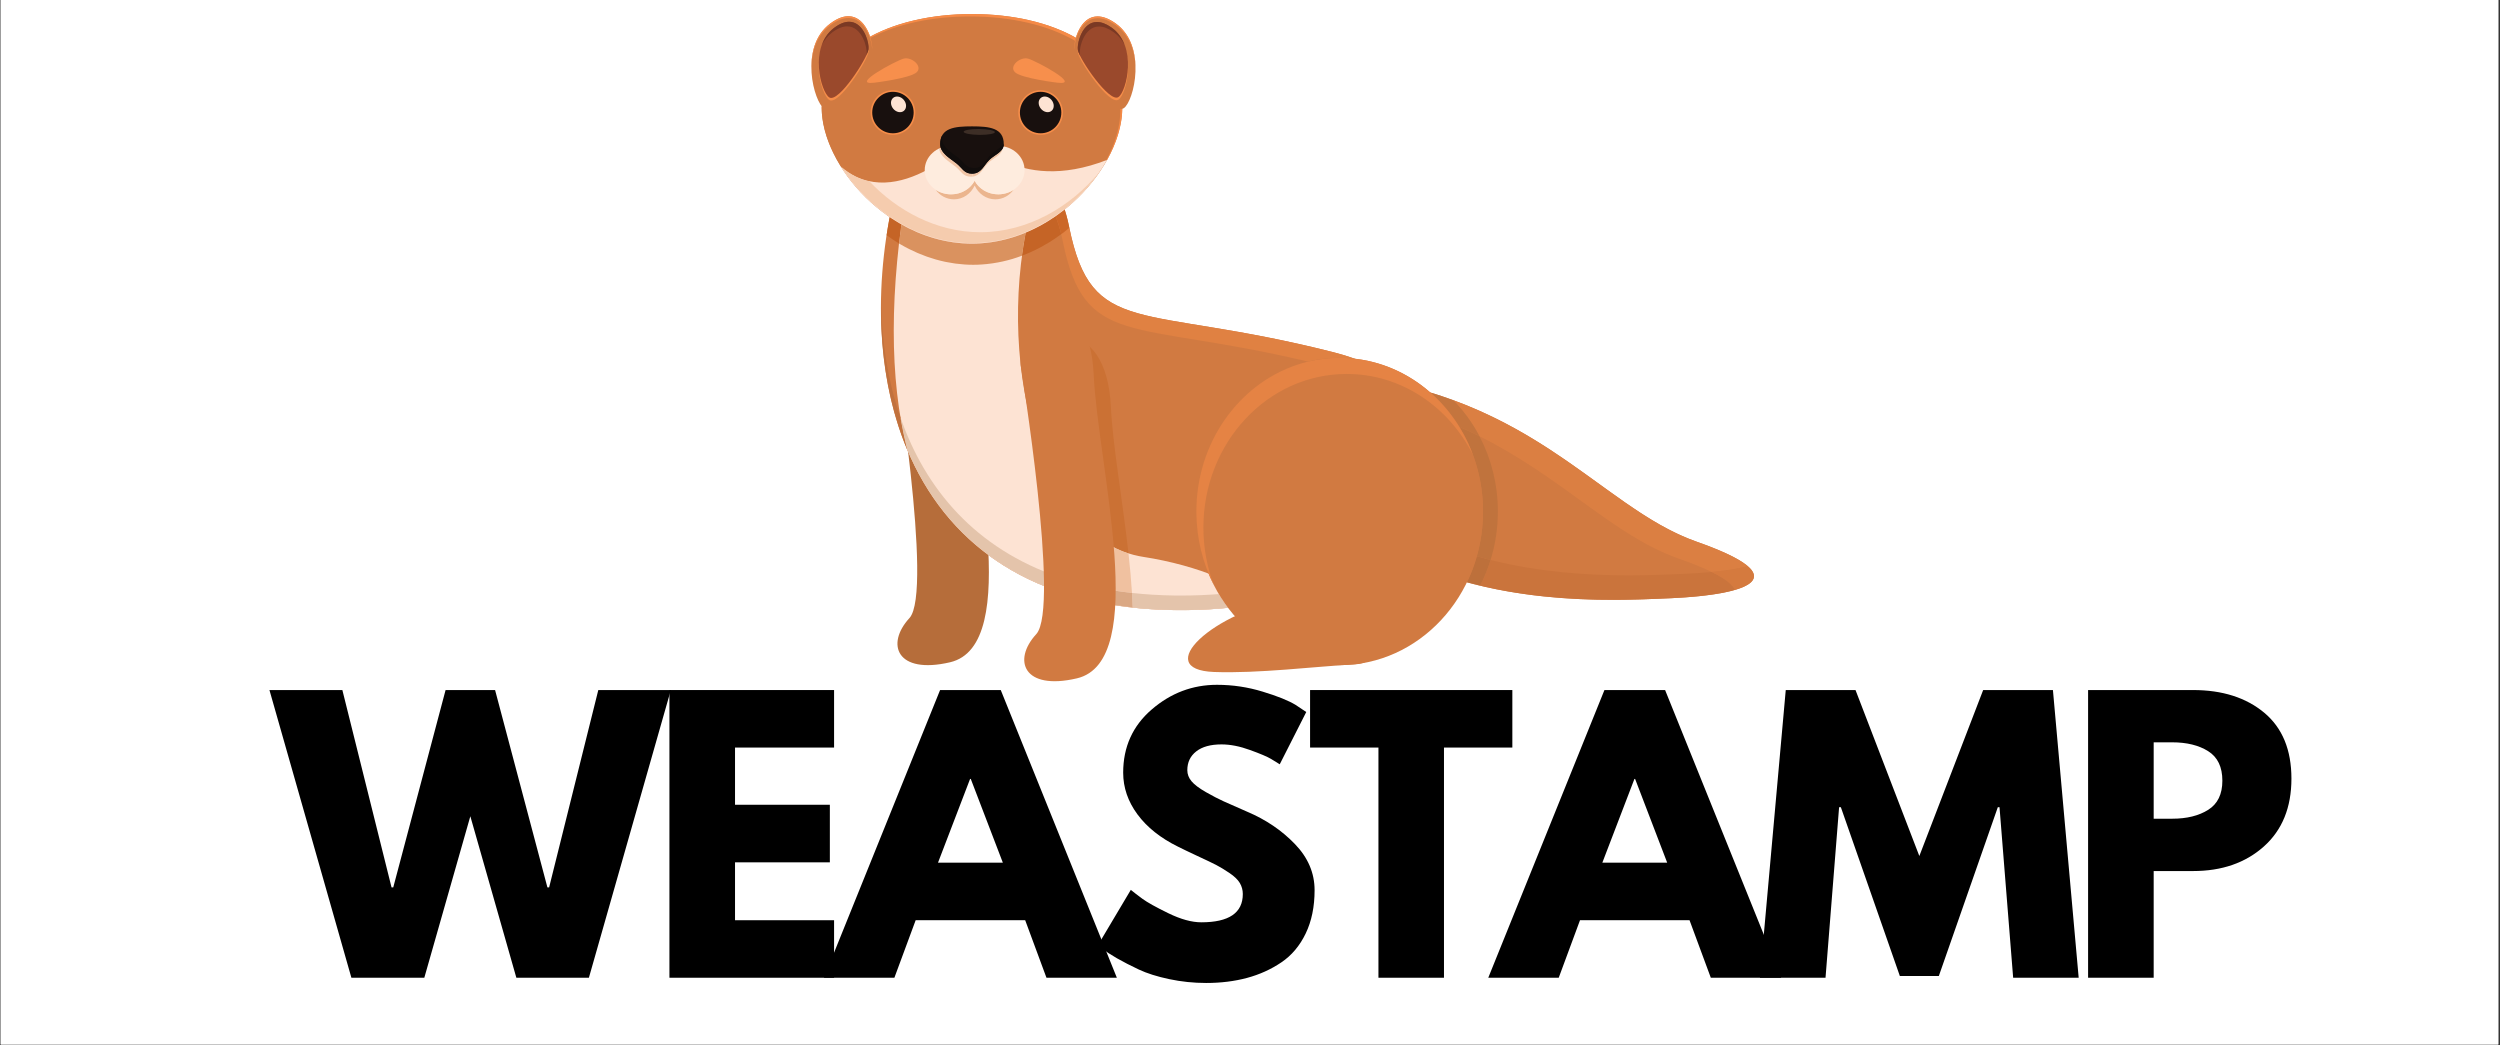 <svg xmlns="http://www.w3.org/2000/svg" xmlns:xlink="http://www.w3.org/1999/xlink" width="825" zoomAndPan="magnify" viewBox="0 0 618.75 258.75" height="345" preserveAspectRatio="xMidYMid meet" version="1.2"><rect x="0" y="0" width="618.75" height="258.75" fill="#333333" stroke="none"/><defs><clipPath id="90a23c8453"><path d="M 0.172 0 L 618.328 0 L 618.328 258.5 L 0.172 258.5 Z M 0.172 0 "/></clipPath><clipPath id="b15955edd6"><path d="M 252.141 75.602 L 276.508 75.602 L 276.508 168.586 L 252.141 168.586 Z M 252.141 75.602 "/></clipPath><clipPath id="2ac4c31568"><path d="M 65 166 L 571 166 L 571 258.5 L 65 258.5 Z M 65 166 "/></clipPath><clipPath id="d07f2c51d8"><rect x="0" width="506" y="0" height="93"/></clipPath></defs><g id="fd90eed2ad"><g clip-rule="nonzero" clip-path="url(#90a23c8453)"><path style=" stroke:none;fill-rule:nonzero;fill:#ffffff;fill-opacity:1;" d="M 0.172 0 L 618.328 0 L 618.328 258.5 L 0.172 258.5 Z M 0.172 0 "/><path style=" stroke:none;fill-rule:nonzero;fill:#ffffff;fill-opacity:1;" d="M 0.172 0 L 618.328 0 L 618.328 258.5 L 0.172 258.5 Z M 0.172 0 "/></g><path style=" stroke:none;fill-rule:nonzero;fill:#b66d3a;fill-opacity:1;" d="M 221.238 86.398 C 221.266 86.926 231.047 146.473 225.09 152.969 C 219.133 159.461 221.957 166.988 235.137 163.914 C 253.305 159.676 240.34 111.371 239.293 88.613 C 238.242 65.855 220.316 67.445 221.238 86.398 "/><path style=" stroke:none;fill-rule:nonzero;fill:#d17a41;fill-opacity:1;" d="M 220.887 50.344 C 211.148 94.953 224.348 150.129 290.742 150.996 C 357.137 151.863 377.684 99.266 329.891 87.141 C 282.094 75.02 270.195 83.895 264.574 55.973 C 258.953 28.051 226.512 24.586 220.887 50.344 "/><path style=" stroke:none;fill-rule:nonzero;fill:#fcd8bd;fill-opacity:1;" d="M 332.945 88 C 332.941 88 332.941 88 332.938 88 C 332.941 88 332.941 88 332.945 88 M 332.914 87.992 C 332.91 87.988 332.906 87.988 332.906 87.988 C 332.906 87.988 332.91 87.988 332.914 87.992 M 332.879 87.98 C 332.875 87.977 332.871 87.977 332.867 87.977 C 332.871 87.977 332.875 87.977 332.879 87.98 M 332.848 87.969 C 332.844 87.969 332.84 87.969 332.832 87.965 C 332.84 87.965 332.844 87.969 332.848 87.969 M 332.812 87.961 C 332.809 87.957 332.805 87.957 332.801 87.957 C 332.805 87.957 332.809 87.957 332.812 87.961 M 332.781 87.949 C 332.773 87.949 332.77 87.945 332.766 87.945 C 332.77 87.945 332.773 87.949 332.781 87.949 M 332.75 87.941 C 332.746 87.938 332.738 87.938 332.73 87.934 C 332.738 87.938 332.746 87.938 332.75 87.941 M 332.715 87.93 C 332.707 87.93 332.703 87.926 332.695 87.922 C 332.703 87.926 332.711 87.93 332.715 87.93 M 332.684 87.918 C 332.676 87.918 332.672 87.914 332.664 87.914 C 332.668 87.914 332.68 87.918 332.684 87.918 M 332.652 87.91 C 332.645 87.906 332.637 87.906 332.629 87.902 C 332.637 87.906 332.645 87.906 332.652 87.91 M 332.621 87.898 C 332.609 87.898 332.602 87.895 332.594 87.895 C 332.602 87.895 332.609 87.898 332.621 87.898 M 332.586 87.891 C 332.578 87.887 332.57 87.887 332.559 87.883 C 332.57 87.887 332.578 87.887 332.586 87.891 M 332.555 87.883 C 332.547 87.879 332.535 87.875 332.527 87.875 C 332.535 87.875 332.547 87.879 332.555 87.883 M 332.52 87.871 C 332.512 87.867 332.5 87.863 332.492 87.863 C 332.504 87.863 332.512 87.867 332.52 87.871 M 332.488 87.859 C 332.48 87.859 332.469 87.855 332.461 87.852 C 332.469 87.855 332.48 87.855 332.488 87.859 M 332.457 87.852 C 332.449 87.848 332.434 87.844 332.426 87.844 C 332.438 87.844 332.445 87.848 332.457 87.852 M 332.422 87.84 C 332.414 87.84 332.402 87.836 332.391 87.832 C 332.402 87.836 332.414 87.84 332.422 87.84 M 332.391 87.832 C 332.383 87.828 332.367 87.824 332.359 87.824 C 332.371 87.828 332.379 87.828 332.391 87.832 M 332.359 87.824 C 331.762 87.645 331.164 87.477 330.543 87.312 C 331.16 87.477 331.766 87.645 332.359 87.824 M 330.543 87.312 C 330.52 87.305 330.5 87.301 330.473 87.293 C 330.5 87.301 330.52 87.305 330.543 87.312 M 330.473 87.293 C 330.461 87.289 330.453 87.289 330.441 87.285 C 330.453 87.289 330.461 87.289 330.473 87.293 M 330.441 87.285 C 330.434 87.285 330.414 87.277 330.406 87.273 C 330.418 87.277 330.43 87.281 330.441 87.285 M 330.406 87.273 C 330.387 87.27 330.359 87.262 330.34 87.258 C 330.359 87.262 330.383 87.27 330.406 87.273 M 330.336 87.258 C 330.328 87.254 330.312 87.25 330.305 87.25 C 330.316 87.25 330.324 87.254 330.336 87.258 M 330.301 87.25 C 330.293 87.246 330.277 87.242 330.27 87.242 C 330.281 87.242 330.289 87.246 330.301 87.25 M 330.266 87.238 C 330.258 87.238 330.242 87.234 330.234 87.23 C 330.246 87.234 330.254 87.238 330.266 87.238 M 330.23 87.23 C 330.199 87.223 330.164 87.211 330.129 87.203 C 330.164 87.211 330.199 87.223 330.23 87.23 M 330.129 87.203 C 330.117 87.199 330.109 87.199 330.098 87.195 C 330.105 87.199 330.117 87.199 330.129 87.203 M 330.098 87.195 C 330.082 87.191 330.074 87.188 330.062 87.188 C 330.074 87.188 330.082 87.191 330.098 87.195 M 330.059 87.188 C 330.051 87.184 330.039 87.18 330.027 87.18 C 330.039 87.18 330.051 87.184 330.059 87.188 M 330.023 87.18 C 330.016 87.172 330.004 87.172 329.992 87.168 C 330.004 87.172 330.016 87.172 330.023 87.18 M 329.988 87.168 C 329.965 87.16 329.945 87.156 329.922 87.152 C 329.945 87.156 329.965 87.16 329.988 87.168 M 264.223 54.406 L 264.223 54.402 L 264.223 54.406 M 264.215 54.375 C 264.215 54.367 264.215 54.363 264.215 54.359 C 264.215 54.363 264.215 54.367 264.215 54.375 M 264.211 54.348 C 263.996 53.488 263.758 52.656 263.5 51.852 C 263.758 52.656 263.996 53.488 264.211 54.348 "/><path style=" stroke:none;fill-rule:nonzero;fill:#e08142;fill-opacity:1;" d="M 323.766 89.5 C 279.734 79.027 268.422 86.465 262.98 59.445 C 262.879 58.941 262.766 58.445 262.648 57.961 C 262.949 57.738 263.242 57.516 263.535 57.285 C 263.621 57.215 263.711 57.148 263.793 57.078 C 264.086 56.844 264.367 56.602 264.652 56.359 C 270.309 83.816 282.312 75.078 329.891 87.141 C 329.898 87.145 329.91 87.148 329.922 87.152 C 329.945 87.156 329.965 87.16 329.988 87.168 C 329.992 87.168 329.992 87.168 329.992 87.168 C 330.004 87.172 330.016 87.172 330.023 87.18 L 330.027 87.18 C 330.039 87.18 330.051 87.184 330.059 87.188 L 330.062 87.188 C 330.074 87.188 330.082 87.191 330.098 87.195 C 330.109 87.199 330.117 87.199 330.129 87.203 C 330.164 87.211 330.199 87.223 330.23 87.23 L 330.234 87.23 C 330.242 87.234 330.258 87.238 330.266 87.238 C 330.266 87.238 330.27 87.238 330.27 87.242 C 330.277 87.242 330.293 87.246 330.301 87.25 L 330.305 87.25 C 330.312 87.25 330.328 87.254 330.336 87.258 L 330.34 87.258 C 330.359 87.262 330.387 87.27 330.406 87.273 C 330.414 87.277 330.434 87.285 330.441 87.285 C 330.453 87.289 330.461 87.289 330.473 87.293 C 330.5 87.301 330.52 87.305 330.543 87.312 C 331.164 87.477 331.762 87.645 332.359 87.824 C 332.367 87.824 332.383 87.828 332.391 87.832 C 332.402 87.836 332.414 87.84 332.422 87.84 C 332.426 87.844 332.426 87.844 332.426 87.844 C 332.434 87.844 332.449 87.848 332.457 87.852 C 332.457 87.852 332.457 87.852 332.461 87.852 C 332.469 87.855 332.48 87.859 332.488 87.859 C 332.488 87.859 332.492 87.863 332.492 87.863 C 332.5 87.863 332.512 87.867 332.52 87.871 C 332.523 87.871 332.527 87.871 332.527 87.875 C 332.535 87.875 332.547 87.879 332.555 87.883 C 332.555 87.883 332.559 87.883 332.559 87.883 C 332.57 87.887 332.578 87.887 332.586 87.891 C 332.59 87.891 332.594 87.891 332.594 87.895 C 332.602 87.895 332.609 87.898 332.621 87.898 C 332.625 87.902 332.625 87.902 332.629 87.902 C 332.637 87.906 332.645 87.906 332.652 87.91 C 332.652 87.91 332.66 87.914 332.664 87.914 C 332.672 87.914 332.676 87.918 332.684 87.918 C 332.691 87.922 332.691 87.922 332.695 87.922 C 332.703 87.926 332.707 87.93 332.715 87.93 C 332.723 87.934 332.723 87.934 332.73 87.934 C 332.738 87.938 332.746 87.938 332.75 87.941 C 332.754 87.941 332.762 87.945 332.766 87.945 C 332.77 87.945 332.773 87.949 332.781 87.949 C 332.789 87.953 332.797 87.953 332.801 87.957 C 332.805 87.957 332.809 87.957 332.812 87.961 C 332.82 87.961 332.828 87.965 332.832 87.965 C 332.84 87.969 332.844 87.969 332.848 87.969 C 332.852 87.973 332.863 87.973 332.867 87.977 C 332.871 87.977 332.875 87.977 332.879 87.98 C 332.887 87.984 332.898 87.984 332.906 87.988 C 332.906 87.988 332.91 87.988 332.914 87.992 C 332.922 87.992 332.93 87.996 332.938 88 C 332.941 88 332.941 88 332.945 88 C 333.746 88.25 334.527 88.508 335.285 88.781 C 334.109 88.648 332.914 88.582 331.707 88.578 C 331.676 88.578 331.648 88.578 331.621 88.578 C 331.621 88.578 331.617 88.578 331.617 88.578 C 331.602 88.578 331.59 88.578 331.578 88.578 C 328.891 88.578 326.277 88.895 323.766 89.5 M 264.578 55.996 C 264.578 55.988 264.574 55.98 264.574 55.973 C 264.574 55.98 264.578 55.988 264.578 55.996 M 264.246 54.492 C 264.246 54.488 264.246 54.488 264.246 54.488 C 264.246 54.488 264.246 54.488 264.246 54.492 M 264.238 54.461 C 264.234 54.457 264.234 54.453 264.234 54.445 C 264.234 54.453 264.234 54.457 264.238 54.461 M 264.23 54.43 C 264.227 54.422 264.227 54.414 264.223 54.402 L 264.223 54.406 C 264.227 54.414 264.23 54.422 264.23 54.43 M 264.223 54.402 C 264.008 53.523 263.766 52.676 263.5 51.852 C 263.758 52.656 263.996 53.488 264.211 54.348 C 264.211 54.352 264.211 54.355 264.215 54.359 C 264.215 54.363 264.215 54.367 264.215 54.375 C 264.219 54.383 264.223 54.391 264.223 54.402 "/><path style=" stroke:none;fill-rule:nonzero;fill:#fde3d3;fill-opacity:1;" d="M 282.957 137.828 C 256.715 133.785 245.961 87.324 255.23 51.535 L 224.512 46.195 C 220.16 71.727 220.027 93.789 224.559 111.305 C 233.973 133.723 254.355 150.52 290.742 150.996 C 298.012 151.09 304.73 150.547 310.871 149.48 C 309.039 145.18 296.539 139.918 282.957 137.828 "/><path style=" stroke:none;fill-rule:nonzero;fill:#d99b6d;fill-opacity:1;" d="M 264.652 56.359 C 264.629 56.242 264.605 56.121 264.578 55.996 C 264.605 56.121 264.633 56.234 264.656 56.355 C 264.656 56.359 264.656 56.359 264.652 56.359 "/><path style=" stroke:none;fill-rule:nonzero;fill:#c56426;fill-opacity:1;" d="M 252.941 63.285 C 253.203 61.363 253.512 59.457 253.875 57.57 C 256.492 56.48 258.965 55.105 261.262 53.516 C 261.805 54.914 262.27 56.395 262.648 57.961 C 261.703 58.66 260.723 59.328 259.715 59.953 C 259.625 60.008 259.539 60.059 259.449 60.113 C 258.844 60.48 258.23 60.828 257.605 61.168 C 257.531 61.207 257.457 61.246 257.383 61.285 C 255.988 62.027 254.539 62.68 253.051 63.242 C 253.016 63.258 252.98 63.273 252.941 63.285 M 264.574 55.973 C 264.473 55.473 264.363 54.977 264.246 54.492 C 264.363 54.977 264.473 55.473 264.574 55.973 M 264.246 54.488 C 264.242 54.48 264.238 54.469 264.238 54.461 C 264.238 54.469 264.242 54.48 264.246 54.488 M 264.234 54.445 C 264.234 54.441 264.23 54.438 264.23 54.43 C 264.23 54.434 264.234 54.441 264.234 54.445 "/><path style=" stroke:none;fill-rule:nonzero;fill:#cc6727;fill-opacity:1;" d="M 262.648 57.961 C 262.27 56.395 261.805 54.914 261.262 53.516 C 262.027 52.98 262.773 52.43 263.5 51.852 C 263.766 52.676 264.008 53.523 264.223 54.402 C 264.227 54.414 264.227 54.422 264.23 54.43 C 264.23 54.438 264.234 54.441 264.234 54.445 C 264.234 54.453 264.234 54.457 264.238 54.461 C 264.238 54.469 264.242 54.48 264.246 54.488 C 264.246 54.488 264.246 54.488 264.246 54.492 C 264.363 54.977 264.473 55.473 264.574 55.973 C 264.574 55.98 264.578 55.988 264.578 55.996 C 264.605 56.121 264.629 56.242 264.652 56.359 C 264.367 56.602 264.086 56.844 263.793 57.078 C 263.711 57.148 263.621 57.215 263.535 57.285 C 263.242 57.516 262.949 57.738 262.648 57.961 "/><path style=" stroke:none;fill-rule:nonzero;fill:#c56426;fill-opacity:1;" d="M 222.504 60.258 C 222.016 59.961 221.531 59.656 221.051 59.344 C 220.957 59.281 220.863 59.215 220.77 59.152 C 220.316 58.852 219.875 58.535 219.438 58.219 C 219.664 56.715 219.918 55.223 220.199 53.738 C 221.133 54.375 222.098 54.973 223.09 55.535 C 222.875 57.121 222.68 58.695 222.504 60.258 "/><path style=" stroke:none;fill-rule:nonzero;fill:#da925f;fill-opacity:1;" d="M 240.859 65.535 C 239.383 65.535 237.934 65.426 236.5 65.238 C 236.359 65.215 236.215 65.195 236.074 65.172 C 235.434 65.082 234.805 64.973 234.176 64.844 C 234.055 64.82 233.934 64.797 233.812 64.77 C 232.316 64.449 230.855 64.031 229.43 63.527 C 229.336 63.492 229.242 63.457 229.152 63.422 C 228.535 63.199 227.93 62.961 227.332 62.707 C 227.207 62.652 227.086 62.605 226.961 62.551 C 226.312 62.266 225.672 61.969 225.043 61.652 L 224.973 61.617 C 224.273 61.266 223.59 60.895 222.918 60.5 L 222.914 60.5 C 222.777 60.422 222.641 60.34 222.504 60.258 C 222.68 58.695 222.875 57.121 223.09 55.535 C 228.301 58.473 234.25 60.297 240.566 60.297 C 245.254 60.297 249.742 59.293 253.875 57.57 C 253.512 59.457 253.203 61.363 252.941 63.285 C 252.879 63.309 252.816 63.332 252.754 63.355 C 252.055 63.613 251.348 63.855 250.633 64.07 L 250.504 64.109 C 248.961 64.566 247.383 64.918 245.77 65.156 C 245.652 65.172 245.535 65.191 245.418 65.207 C 244.633 65.316 243.836 65.406 243.039 65.457 C 242.316 65.508 241.59 65.535 240.859 65.535 "/><path style=" stroke:none;fill-rule:nonzero;fill:#d17a41;fill-opacity:1;" d="M 277.766 26.676 C 277.766 41.027 261.109 60.297 240.566 60.297 C 220.02 60.297 203.367 41.027 203.367 26.676 C 203.367 12.324 220.02 3.477 240.566 3.477 C 261.109 3.477 277.766 12.324 277.766 26.676 "/><path style=" stroke:none;fill-rule:nonzero;fill:#f9ac75;fill-opacity:1;" d="M 266.273 9.348 C 260.066 5.828 251.805 3.777 242.66 3.508 C 251.805 3.777 260.066 5.828 266.273 9.348 M 240.312 3.477 L 240.312 3.477 M 240.395 3.477 C 240.398 3.477 240.398 3.477 240.402 3.477 C 240.398 3.477 240.398 3.477 240.395 3.477 M 240.434 3.477 C 240.438 3.477 240.438 3.477 240.441 3.477 C 240.438 3.477 240.438 3.477 240.434 3.477 M 240.48 3.477 C 240.48 3.477 240.484 3.477 240.488 3.477 C 240.484 3.477 240.48 3.477 240.48 3.477 M 240.52 3.477 C 240.523 3.477 240.523 3.477 240.527 3.477 C 240.523 3.477 240.523 3.477 240.52 3.477 "/><path style=" stroke:none;fill-rule:nonzero;fill:#f68a46;fill-opacity:1;" d="M 273.812 39.652 C 276.047 35.484 277.297 31.191 277.297 27.266 C 277.297 27.152 277.297 27.039 277.293 26.93 C 277.379 26.941 277.461 26.949 277.543 26.949 C 277.617 26.949 277.691 26.941 277.766 26.93 C 277.711 30.949 276.359 35.34 274 39.578 C 273.938 39.602 273.875 39.629 273.812 39.652 M 266.082 10.098 C 259.379 6.207 250.207 4.066 240.098 4.066 C 230.637 4.066 222.004 5.941 215.441 9.371 C 215.414 9.281 215.387 9.188 215.355 9.094 C 221.918 5.5 230.672 3.512 240.312 3.477 C 240.34 3.477 240.367 3.477 240.395 3.477 C 240.398 3.477 240.398 3.477 240.402 3.477 C 240.41 3.477 240.422 3.477 240.434 3.477 C 240.438 3.477 240.438 3.477 240.441 3.477 C 240.453 3.477 240.469 3.477 240.48 3.477 C 240.48 3.477 240.484 3.477 240.488 3.477 C 240.5 3.477 240.508 3.477 240.52 3.477 C 240.523 3.477 240.523 3.477 240.527 3.477 C 240.539 3.477 240.555 3.477 240.566 3.477 C 241.27 3.477 241.965 3.488 242.66 3.508 C 251.805 3.777 260.066 5.828 266.273 9.348 C 266.199 9.602 266.137 9.852 266.082 10.098 "/><path style=" stroke:none;fill-rule:nonzero;fill:#fde3d3;fill-opacity:1;" d="M 274 39.578 C 251.324 48.41 240.566 33.637 240.566 33.637 C 240.566 33.637 221.996 53.449 208.078 41.18 C 214.117 50.871 225.383 59.387 238.457 60.223 C 239.156 60.262 239.855 60.297 240.566 60.297 C 241.297 60.297 242.02 60.258 242.742 60.219 C 256.504 59.305 268.258 49.902 274 39.578 "/><path style=" stroke:none;fill-rule:nonzero;fill:#f68d49;fill-opacity:1;" d="M 226.527 27.855 C 226.527 30.91 224.055 33.383 221.004 33.383 C 217.953 33.383 215.48 30.91 215.48 27.855 C 215.48 24.801 217.953 22.324 221.004 22.324 C 224.055 22.324 226.527 24.801 226.527 27.855 "/><path style=" stroke:none;fill-rule:nonzero;fill:#18100e;fill-opacity:1;" d="M 226.129 27.855 C 226.129 30.688 223.836 32.988 221.004 32.988 C 218.172 32.988 215.875 30.688 215.875 27.855 C 215.875 25.02 218.172 22.723 221.004 22.723 C 223.836 22.723 226.129 25.02 226.129 27.855 "/><path style=" stroke:none;fill-rule:nonzero;fill:#fde3d3;fill-opacity:1;" d="M 223.703 24.746 C 224.434 25.633 224.434 26.84 223.707 27.438 C 222.98 28.031 221.801 27.797 221.07 26.906 C 220.34 26.02 220.336 24.812 221.062 24.219 C 221.793 23.621 222.973 23.855 223.703 24.746 "/><path style=" stroke:none;fill-rule:nonzero;fill:#f68d49;fill-opacity:1;" d="M 263.078 27.855 C 263.078 30.91 260.602 33.383 257.551 33.383 C 254.504 33.383 252.027 30.91 252.027 27.855 C 252.027 24.801 254.504 22.324 257.551 22.324 C 260.602 22.324 263.078 24.801 263.078 27.855 "/><path style=" stroke:none;fill-rule:nonzero;fill:#18100e;fill-opacity:1;" d="M 262.68 27.855 C 262.68 30.688 260.383 32.988 257.551 32.988 C 254.723 32.988 252.426 30.688 252.426 27.855 C 252.426 25.02 254.723 22.723 257.551 22.723 C 260.383 22.723 262.68 25.02 262.68 27.855 "/><path style=" stroke:none;fill-rule:nonzero;fill:#fde3d3;fill-opacity:1;" d="M 260.254 24.746 C 260.98 25.633 260.984 26.84 260.258 27.438 C 259.531 28.031 258.352 27.797 257.621 26.906 C 256.891 26.02 256.887 24.812 257.617 24.219 C 258.344 23.621 259.523 23.855 260.254 24.746 "/><path style=" stroke:none;fill-rule:nonzero;fill:#d17a41;fill-opacity:1;" d="M 278.129 26.781 C 280.637 25.137 284.027 11.398 276.102 5.777 C 268.18 0.16 265.492 9.941 265.887 12.562 C 266.277 15.184 275.379 28.586 278.129 26.781 "/><path style=" stroke:none;fill-rule:nonzero;fill:#f68d49;fill-opacity:1;" d="M 276.812 24.676 C 278.867 23.332 281.637 12.086 275.156 7.488 C 268.672 2.891 266.473 10.895 266.793 13.039 C 267.117 15.188 274.562 26.152 276.812 24.676 "/><path style=" stroke:none;fill-rule:nonzero;fill:#9a492c;fill-opacity:1;" d="M 276.797 24.031 C 278.848 22.688 281.621 11.441 275.137 6.844 C 268.656 2.246 266.453 10.25 266.777 12.395 C 267.098 14.543 274.543 25.508 276.797 24.031 "/><path style=" stroke:none;fill-rule:nonzero;fill:#93522f;fill-opacity:1;" d="M 275.137 6.844 C 273.73 5.848 272.527 5.441 271.508 5.441 C 270.605 5.441 269.844 5.758 269.219 6.258 C 269.844 5.758 270.605 5.441 271.508 5.441 C 272.527 5.441 273.73 5.848 275.137 6.844 "/><path style=" stroke:none;fill-rule:nonzero;fill:#a85d34;fill-opacity:1;" d="M 266.777 12.402 L 266.777 12.402 M 266.777 12.402 C 266.777 12.398 266.777 12.398 266.777 12.395 C 266.773 12.395 266.773 12.391 266.773 12.391 C 266.773 12.391 266.773 12.395 266.777 12.395 C 266.777 12.398 266.777 12.398 266.777 12.402 M 266.773 12.375 C 266.773 12.371 266.773 12.367 266.77 12.363 C 266.773 12.367 266.773 12.371 266.773 12.375 "/><path style=" stroke:none;fill-rule:nonzero;fill:#7a3924;fill-opacity:1;" d="M 267.395 13.938 C 267.059 13.277 266.828 12.734 266.777 12.402 C 266.777 12.398 266.777 12.398 266.777 12.395 C 266.773 12.395 266.773 12.391 266.773 12.391 C 266.773 12.387 266.773 12.379 266.773 12.375 C 266.773 12.371 266.773 12.367 266.77 12.363 C 266.598 11.07 267.293 7.793 269.219 6.258 C 269.844 5.758 270.605 5.441 271.508 5.441 C 272.527 5.441 273.73 5.848 275.137 6.844 C 276.691 7.945 277.707 9.438 278.332 11.074 C 277.703 9.883 276.832 8.812 275.637 7.965 C 274.23 6.969 273.027 6.562 272.008 6.562 C 268.32 6.562 267.023 11.836 267.277 13.52 C 267.293 13.629 267.34 13.781 267.395 13.938 "/><path style=" stroke:none;fill-rule:nonzero;fill:#f8a266;fill-opacity:1;" d="M 267 7.488 C 267.918 5.645 269.43 4.062 271.664 4.062 C 272.91 4.062 274.383 4.559 276.102 5.777 C 274.387 4.562 272.914 4.066 271.668 4.066 C 269.434 4.066 267.922 5.645 267 7.488 M 276.84 6.352 C 276.84 6.352 276.84 6.352 276.84 6.348 C 276.84 6.352 276.84 6.352 276.84 6.352 M 276.824 6.336 C 276.82 6.336 276.82 6.332 276.816 6.332 C 276.82 6.332 276.82 6.336 276.824 6.336 M 276.805 6.32 C 276.801 6.316 276.797 6.316 276.793 6.312 C 276.797 6.316 276.801 6.316 276.805 6.32 M 276.789 6.309 C 276.785 6.305 276.777 6.297 276.773 6.293 C 276.777 6.297 276.785 6.305 276.789 6.309 M 276.773 6.293 C 276.574 6.129 276.367 5.969 276.156 5.816 C 276.367 5.969 276.574 6.129 276.773 6.293 M 276.148 5.812 C 276.145 5.809 276.145 5.809 276.141 5.805 C 276.145 5.809 276.145 5.809 276.148 5.812 M 276.125 5.797 C 276.125 5.793 276.125 5.793 276.121 5.793 C 276.125 5.793 276.125 5.793 276.125 5.797 "/><path style=" stroke:none;fill-rule:nonzero;fill:#f68b48;fill-opacity:1;" d="M 281.027 16.418 C 280.844 12.586 279.539 8.641 276.117 6.211 C 274.395 4.996 272.926 4.5 271.676 4.5 C 267.602 4.5 265.922 9.77 265.867 12.293 C 265.793 11.188 266.133 9.223 267 7.488 C 267.922 5.645 269.434 4.066 271.668 4.066 C 272.914 4.066 274.387 4.562 276.102 5.777 C 276.109 5.781 276.117 5.789 276.121 5.793 C 276.125 5.793 276.125 5.793 276.125 5.797 C 276.133 5.801 276.137 5.801 276.141 5.805 C 276.145 5.809 276.145 5.809 276.148 5.812 C 276.152 5.812 276.152 5.816 276.156 5.816 C 276.367 5.969 276.574 6.129 276.773 6.293 C 276.777 6.297 276.785 6.305 276.789 6.309 C 276.793 6.309 276.793 6.312 276.793 6.312 C 276.797 6.316 276.801 6.316 276.805 6.32 C 276.809 6.324 276.812 6.328 276.816 6.332 C 276.82 6.332 276.82 6.336 276.824 6.336 C 276.828 6.34 276.832 6.344 276.84 6.348 C 276.84 6.352 276.84 6.352 276.84 6.352 C 279.832 8.898 280.93 12.738 281.027 16.418 "/><path style=" stroke:none;fill-rule:nonzero;fill:#f78f4c;fill-opacity:1;" d="M 216.379 20.469 C 216.379 20.469 225.332 19.387 226.891 17.871 C 228.449 16.355 225.578 13.973 223.629 14.516 C 221.684 15.055 210.199 21.211 216.379 20.469 "/><path style=" stroke:none;fill-rule:nonzero;fill:#ebb58e;fill-opacity:1;" d="M 246.34 49.336 C 244.078 49.336 242.145 47.934 241.227 45.922 C 240.305 47.934 238.371 49.336 236.109 49.336 C 234.266 49.336 232.625 48.41 231.582 46.973 C 232.652 47.68 233.961 48.094 235.375 48.094 C 237.945 48.094 240.164 46.723 241.223 44.73 C 242.281 46.723 244.504 48.094 247.074 48.094 C 248.488 48.094 249.797 47.68 250.863 46.973 C 249.824 48.41 248.184 49.336 246.34 49.336 "/><path style=" stroke:none;fill-rule:nonzero;fill:#feecde;fill-opacity:1;" d="M 241.883 42.102 C 241.883 45.41 238.969 48.094 235.375 48.094 C 231.781 48.094 228.867 45.41 228.867 42.102 C 228.867 38.793 231.781 36.109 235.375 36.109 C 238.969 36.109 241.883 38.793 241.883 42.102 "/><path style=" stroke:none;fill-rule:nonzero;fill:#feecde;fill-opacity:1;" d="M 240.566 42.102 C 240.566 45.41 243.48 48.094 247.074 48.094 C 250.668 48.094 253.582 45.41 253.582 42.102 C 253.582 38.793 250.668 36.109 247.074 36.109 C 243.48 36.109 240.566 38.793 240.566 42.102 "/><path style=" stroke:none;fill-rule:nonzero;fill:#f78f4c;fill-opacity:1;" d="M 261.715 20.469 C 261.715 20.469 252.762 19.387 251.203 17.871 C 249.645 16.355 252.52 13.973 254.465 14.516 C 256.414 15.055 267.898 21.211 261.715 20.469 "/><path style=" stroke:none;fill-rule:nonzero;fill:#d17a41;fill-opacity:1;" d="M 232.445 36.75 C 232.434 36.648 232.426 36.547 232.426 36.441 C 232.426 35.629 232.574 34.961 232.84 34.418 C 232.746 34.789 232.699 35.207 232.699 35.676 C 232.699 35.68 232.699 35.684 232.699 35.688 C 232.699 35.871 232.715 36.051 232.746 36.223 C 232.77 36.348 232.801 36.465 232.836 36.578 C 232.703 36.633 232.574 36.688 232.445 36.75 "/><path style=" stroke:none;fill-rule:nonzero;fill:#f1c5a6;fill-opacity:1;" d="M 240.297 43.734 C 238.34 43.734 237.863 42.324 236.484 41.227 C 234.883 39.953 232.652 38.773 232.445 36.75 C 232.574 36.688 232.703 36.633 232.836 36.578 C 233.367 38.258 235.316 39.328 236.758 40.473 C 237.992 41.453 238.504 42.695 240.016 42.938 C 240.184 42.965 240.367 42.98 240.566 42.98 C 240.59 42.98 240.613 42.98 240.637 42.98 C 240.676 43.223 240.73 43.465 240.801 43.699 C 240.641 43.723 240.473 43.734 240.297 43.734 "/><path style=" stroke:none;fill-rule:nonzero;fill:#f1c5a6;fill-opacity:1;" d="M 240.801 43.699 C 240.73 43.465 240.676 43.223 240.637 42.98 C 242.867 42.941 243.41 41.031 244.828 39.602 C 245.84 38.586 247.473 37.934 248.137 36.781 C 247.879 38.438 245.773 39.141 244.562 40.359 C 243.234 41.691 242.672 43.438 240.801 43.699 "/><path style=" stroke:none;fill-rule:nonzero;fill:#18100e;fill-opacity:1;" d="M 248.434 35.688 C 248.434 37.59 246.121 38.305 244.828 39.602 C 243.391 41.047 242.855 42.98 240.566 42.98 C 238.609 42.98 238.133 41.566 236.758 40.473 C 235.074 39.137 232.699 37.902 232.699 35.688 C 232.699 31.656 236.223 31.273 240.566 31.273 C 244.91 31.273 248.434 31.656 248.434 35.688 "/><path style=" stroke:none;fill-rule:nonzero;fill:#87512e;fill-opacity:1;" d="M 248.367 36.227 C 248.41 36.059 248.434 35.875 248.434 35.688 C 248.434 35.684 248.434 35.684 248.434 35.684 L 248.434 35.688 C 248.434 35.875 248.41 36.059 248.367 36.227 "/><path style=" stroke:none;fill-rule:nonzero;fill:#a39c94;fill-opacity:1;" d="M 248.137 36.781 C 248.238 36.609 248.316 36.426 248.367 36.227 C 248.316 36.426 248.238 36.609 248.137 36.781 "/><path style=" stroke:none;fill-rule:nonzero;fill:#9b8471;fill-opacity:1;" d="M 240.637 42.98 C 242.867 42.941 243.41 41.031 244.828 39.602 C 245.84 38.586 247.473 37.93 248.137 36.781 C 247.473 37.934 245.84 38.586 244.828 39.602 C 243.41 41.031 242.867 42.941 240.637 42.98 "/><path style=" stroke:none;fill-rule:nonzero;fill:#110d0c;fill-opacity:1;" d="M 240.566 42.98 C 240.367 42.98 240.184 42.965 240.016 42.938 C 238.504 42.695 237.992 41.453 236.758 40.473 C 235.215 39.246 233.094 38.109 232.746 36.223 C 232.715 36.051 232.699 35.871 232.699 35.688 C 232.699 35.684 232.699 35.68 232.699 35.676 C 232.699 34.715 232.914 33.973 233.277 33.383 C 233.23 33.668 233.172 33.945 233.172 34.281 C 233.172 36.496 235.547 37.727 237.23 39.066 C 238.605 40.16 239.086 41.574 241.039 41.574 C 243.328 41.574 243.867 39.641 245.305 38.195 C 246.234 37.258 247.684 36.621 248.426 35.633 L 248.434 35.684 C 248.434 35.684 248.434 35.684 248.434 35.688 C 248.434 35.875 248.41 36.059 248.367 36.227 C 248.316 36.426 248.238 36.609 248.137 36.781 C 247.473 37.93 245.84 38.586 244.828 39.602 C 243.41 41.031 242.867 42.941 240.637 42.98 C 240.613 42.98 240.59 42.98 240.566 42.98 "/><path style=" stroke:none;fill-rule:nonzero;fill:#3d2e26;fill-opacity:1;" d="M 242.594 33.383 C 242.512 33.383 242.438 33.383 242.359 33.383 C 240.223 33.359 238.496 33.016 238.5 32.613 C 238.504 32.227 240.117 31.93 242.148 31.93 C 242.223 31.93 242.297 31.93 242.375 31.93 C 244.512 31.953 246.238 32.301 246.234 32.699 C 246.23 33.086 244.621 33.383 242.594 33.383 "/><path style=" stroke:none;fill-rule:nonzero;fill:#f5e0cf;fill-opacity:1;" d="M 203.367 26.617 C 203.367 26.598 203.367 26.578 203.367 26.559 C 203.367 26.469 203.367 26.383 203.371 26.297 C 203.371 26.406 203.367 26.512 203.367 26.617 "/><path style=" stroke:none;fill-rule:nonzero;fill:#d17a41;fill-opacity:1;" d="M 215.145 44.844 C 212.785 44.336 210.445 43.227 208.223 41.309 C 205.145 36.445 203.383 31.277 203.367 26.617 C 203.367 26.512 203.371 26.406 203.371 26.297 C 203.586 26.574 203.801 26.781 204.008 26.906 C 204.172 27.008 204.359 27.059 204.566 27.059 C 204.883 27.059 205.242 26.941 205.637 26.727 C 206.496 32.754 209.949 39.328 215.145 44.844 "/><path style=" stroke:none;fill-rule:nonzero;fill:#f5ccae;fill-opacity:1;" d="M 240.566 60.176 C 226.711 60.176 214.625 51.414 208.223 41.309 C 210.445 43.227 212.785 44.336 215.145 44.844 C 221.945 52.066 231.738 57.473 242.625 57.473 C 254.531 57.473 265.121 50.996 271.93 42.762 C 265.324 52.238 253.75 60.176 240.566 60.176 "/><path style=" stroke:none;fill-rule:nonzero;fill:#d17a41;fill-opacity:1;" d="M 204.008 26.906 C 201.457 25.336 197.688 11.695 205.449 5.855 C 213.211 0.02 216.172 9.723 215.852 12.352 C 215.531 14.984 206.809 28.633 204.008 26.906 "/><path style=" stroke:none;fill-rule:nonzero;fill:#f68d49;fill-opacity:1;" d="M 205.262 24.766 C 203.176 23.48 200.09 12.316 206.445 7.539 C 212.797 2.758 215.219 10.699 214.957 12.855 C 214.695 15.008 207.555 26.18 205.262 24.766 "/><path style=" stroke:none;fill-rule:nonzero;fill:#9a492c;fill-opacity:1;" d="M 205.262 24.121 C 203.176 22.832 200.09 11.672 206.445 6.895 C 212.797 2.113 215.219 10.055 214.957 12.207 C 214.695 14.363 207.555 25.535 205.262 24.121 "/><path style=" stroke:none;fill-rule:nonzero;fill:#93522f;fill-opacity:1;" d="M 206.105 7.16 C 206.215 7.066 206.328 6.98 206.445 6.895 C 207.871 5.82 209.098 5.387 210.141 5.387 C 210.574 5.387 210.977 5.465 211.348 5.598 C 210.977 5.465 210.574 5.387 210.141 5.387 C 209.098 5.387 207.871 5.82 206.445 6.895 C 206.328 6.98 206.215 7.066 206.105 7.16 "/><path style=" stroke:none;fill-rule:nonzero;fill:#7a3924;fill-opacity:1;" d="M 214.383 13.77 C 214.43 13.609 214.473 13.461 214.488 13.344 C 214.691 11.676 213.277 6.523 209.672 6.523 C 208.629 6.523 207.398 6.957 205.973 8.027 C 204.809 8.906 203.965 10.004 203.367 11.215 C 203.906 9.684 204.773 8.27 206.105 7.16 C 206.215 7.066 206.328 6.98 206.445 6.895 C 207.871 5.82 209.098 5.387 210.141 5.387 C 210.574 5.387 210.977 5.465 211.348 5.598 C 214.062 6.574 215.133 10.738 214.957 12.207 C 214.957 12.211 214.957 12.211 214.957 12.215 C 214.957 12.215 214.957 12.219 214.957 12.219 C 214.91 12.551 214.699 13.102 214.383 13.77 "/><path style=" stroke:none;fill-rule:nonzero;fill:#f8a266;fill-opacity:1;" d="M 214.594 7.305 C 213.641 5.527 212.125 4.02 209.969 4.02 C 208.707 4.02 207.227 4.531 205.512 5.809 C 207.23 4.531 208.711 4.016 209.973 4.016 C 212.133 4.016 213.641 5.527 214.594 7.305 M 205.406 5.887 L 205.41 5.887 L 205.406 5.887 M 205.426 5.871 C 205.426 5.871 205.43 5.871 205.43 5.871 C 205.43 5.871 205.426 5.871 205.426 5.871 M 205.461 5.848 C 205.473 5.84 205.48 5.828 205.496 5.82 C 205.484 5.828 205.473 5.84 205.461 5.848 "/><path style=" stroke:none;fill-rule:nonzero;fill:#f68b48;fill-opacity:1;" d="M 200.824 16.629 C 200.816 12.676 201.957 8.508 205.406 5.887 L 205.41 5.887 C 205.414 5.883 205.422 5.875 205.426 5.871 C 205.426 5.871 205.43 5.871 205.43 5.871 C 205.434 5.867 205.441 5.863 205.449 5.855 C 205.453 5.855 205.457 5.852 205.461 5.848 C 205.473 5.84 205.484 5.828 205.496 5.82 C 205.496 5.82 205.5 5.82 205.5 5.816 C 205.504 5.812 205.508 5.812 205.512 5.809 C 207.227 4.531 208.707 4.02 209.969 4.02 C 212.125 4.02 213.641 5.527 214.594 7.305 C 215.508 9.016 215.906 10.973 215.863 12.082 C 215.738 9.586 213.949 4.453 209.969 4.453 C 208.695 4.453 207.191 4.977 205.449 6.289 C 202.094 8.812 200.898 12.793 200.824 16.629 "/><path style=" stroke:none;fill-rule:nonzero;fill:#d17a41;fill-opacity:1;" d="M 300.461 166.316 C 311.383 166.73 325.367 164.961 335.59 164.406 C 345.812 163.852 339.152 144.848 319.688 148.074 C 300.223 151.301 284.836 165.719 300.461 166.316 "/><path style=" stroke:none;fill-rule:nonzero;fill:#d17a41;fill-opacity:1;" d="M 326.148 92.246 C 378.691 95.598 394.973 125.305 419.934 134.074 C 444.891 142.848 433.16 147.172 413.582 148.055 C 394.004 148.941 355.207 150.652 326.262 124.477 C 297.316 98.301 326.148 92.246 326.148 92.246 "/><path style=" stroke:none;fill-rule:nonzero;fill:#f1e7dc;fill-opacity:1;" d="M 399.242 148.457 C 399.238 148.457 399.234 148.457 399.23 148.457 C 399.234 148.457 399.238 148.457 399.242 148.457 M 399.242 148.457 C 404.625 148.457 409.457 148.242 413.48 148.059 C 409.457 148.242 404.629 148.457 399.242 148.457 M 413.504 148.059 C 413.52 148.059 413.535 148.059 413.547 148.059 C 413.535 148.059 413.52 148.059 413.504 148.059 M 413.582 148.055 C 413.59 148.055 413.598 148.055 413.605 148.055 C 413.598 148.055 413.59 148.055 413.582 148.055 "/><path style=" stroke:none;fill-rule:nonzero;fill:#ca743c;fill-opacity:1;" d="M 399.242 148.457 C 399.238 148.457 399.234 148.457 399.23 148.457 C 388.676 148.457 375.992 147.633 363.062 144.125 C 363.062 144.121 363.062 144.117 363.066 144.113 C 364.152 144.41 365.238 144.684 366.324 144.941 C 367.359 142.93 368.23 140.805 368.918 138.594 C 381.148 141.656 393.062 142.398 403.07 142.398 C 408.496 142.398 413.363 142.18 417.41 141.996 C 419.598 141.895 421.688 141.754 423.641 141.566 C 427.082 143.258 428.895 144.73 429.406 146 C 430.27 145.746 431.035 145.473 431.68 145.176 C 428.277 146.754 421.602 147.691 413.605 148.055 C 413.598 148.055 413.59 148.055 413.582 148.055 C 413.57 148.055 413.559 148.059 413.547 148.059 C 413.535 148.059 413.52 148.059 413.504 148.059 C 413.496 148.059 413.488 148.059 413.48 148.059 C 409.457 148.242 404.625 148.457 399.242 148.457 "/><path style=" stroke:none;fill-rule:nonzero;fill:#fde4d2;fill-opacity:1;" d="M 419.988 134.094 C 419.984 134.094 419.98 134.094 419.98 134.09 C 419.98 134.094 419.984 134.094 419.988 134.094 M 419.961 134.086 C 419.953 134.082 419.941 134.078 419.934 134.074 C 419.941 134.078 419.953 134.082 419.961 134.086 "/><path style=" stroke:none;fill-rule:nonzero;fill:#db7f42;fill-opacity:1;" d="M 431.68 145.176 C 434.391 143.914 435.016 142.242 432.566 140.133 C 430.188 140.758 427.137 141.234 423.641 141.566 C 421.527 140.531 418.805 139.418 415.391 138.219 C 399.371 132.586 386.922 118.328 366.164 107.957 C 364.422 104.648 362.234 101.648 359.684 99.051 C 357.852 98.375 355.965 97.738 354.008 97.141 C 354.004 97.141 354.004 97.141 354 97.137 C 385.645 106.781 400.031 127.082 419.934 134.074 C 419.941 134.078 419.953 134.082 419.961 134.086 C 419.969 134.086 419.973 134.09 419.98 134.09 C 419.98 134.094 419.984 134.094 419.988 134.094 C 434.691 139.266 436.605 142.891 431.68 145.176 "/><path style=" stroke:none;fill-rule:nonzero;fill:#d57a3e;fill-opacity:1;" d="M 429.406 146 C 428.895 144.73 427.082 143.258 423.641 141.566 C 427.137 141.234 430.188 140.758 432.566 140.133 C 435.016 142.242 434.391 143.914 431.68 145.176 C 431.035 145.473 430.27 145.746 429.406 146 "/><path style=" stroke:none;fill-rule:nonzero;fill:#c0733d;fill-opacity:1;" d="M 368.918 138.594 C 367.785 138.309 366.652 138.004 365.516 137.68 C 366.508 134.176 367.047 130.453 367.047 126.598 C 367.047 118.84 364.875 111.621 361.156 105.605 C 362.879 106.359 364.547 107.145 366.164 107.957 C 369.066 113.461 370.723 119.824 370.723 126.598 C 370.723 130.789 370.086 134.824 368.918 138.594 "/><path style=" stroke:none;fill-rule:nonzero;fill:#bd703b;fill-opacity:1;" d="M 366.324 144.941 C 365.238 144.684 364.152 144.41 363.066 144.113 C 364.055 142.07 364.879 139.922 365.516 137.68 C 366.652 138.004 367.785 138.309 368.918 138.594 C 368.23 140.805 367.359 142.93 366.324 144.941 "/><path style=" stroke:none;fill-rule:nonzero;fill:#c4753e;fill-opacity:1;" d="M 366.164 107.957 C 364.547 107.145 362.879 106.359 361.156 105.605 C 359.18 102.414 356.766 99.559 354.008 97.141 C 355.965 97.738 357.852 98.375 359.684 99.051 C 362.234 101.648 364.422 104.648 366.164 107.957 "/><path style=" stroke:none;fill-rule:nonzero;fill:#e3d6ca;fill-opacity:1;" d="M 292.359 151.004 C 292.352 151.004 292.344 151.004 292.336 151.004 C 292.344 151.004 292.352 151.004 292.359 151.004 C 292.371 151.004 292.383 151.004 292.395 151.004 C 292.383 151.004 292.371 151.004 292.359 151.004 M 292.332 151.004 C 292.316 151.004 292.301 151.004 292.285 151.004 C 292.305 151.004 292.316 151.004 292.332 151.004 M 292.41 151.004 C 292.418 151.004 292.422 151.004 292.43 151.004 C 292.43 151.004 292.434 151.004 292.434 151.004 C 292.426 151.004 292.418 151.004 292.41 151.004 M 292.281 151.004 C 292.266 151.004 292.25 151.004 292.234 151.004 C 292.242 151.004 292.25 151.004 292.258 151.004 C 292.266 151.004 292.273 151.004 292.281 151.004 M 292.441 151.004 L 292.445 151.004 C 292.441 151.004 292.441 151.004 292.441 151.004 M 292.461 151.004 C 292.473 151.004 292.488 151.004 292.5 151.004 C 292.484 151.004 292.473 151.004 292.461 151.004 M 292.234 151.004 C 292.07 151.004 291.906 151.004 291.742 151.004 C 291.871 151.004 292 151.004 292.129 151.004 C 292.133 151.004 292.137 151.004 292.141 151.004 C 292.148 151.004 292.16 151.004 292.172 151.004 C 292.18 151.004 292.191 151.004 292.199 151.004 C 292.203 151.004 292.211 151.004 292.215 151.004 C 292.223 151.004 292.227 151.004 292.234 151.004 M 292.52 151.004 C 292.523 151.004 292.523 151.004 292.523 151.004 C 292.543 151.004 292.566 151.004 292.586 151.004 C 292.586 151.004 292.59 151.004 292.59 151.004 C 292.57 151.004 292.543 151.004 292.52 151.004 M 292.594 151.004 C 292.605 151.004 292.625 151.004 292.637 151.004 C 292.621 151.004 292.609 151.004 292.594 151.004 M 292.648 151.004 C 292.652 151.004 292.656 151.004 292.66 151.004 C 292.668 151.004 292.672 151.004 292.68 151.004 L 292.688 151.004 C 292.672 151.004 292.66 151.004 292.648 151.004 M 292.699 151.004 C 292.715 151.004 292.727 151.004 292.746 151.004 C 292.727 151.004 292.715 151.004 292.699 151.004 M 292.754 151.004 C 292.754 151.004 292.758 151.004 292.758 151.004 C 292.777 151.004 292.793 151.004 292.812 151.004 C 292.816 151.004 292.82 151.004 292.82 151.004 C 292.801 151.004 292.773 151.004 292.754 151.004 M 292.828 151.004 C 292.828 151.004 292.828 151.004 292.832 151.004 C 292.848 151.004 292.863 151.004 292.879 151.004 C 292.863 151.004 292.848 151.004 292.828 151.004 M 292.887 151.004 C 292.891 151.004 292.891 151.004 292.895 151.004 C 292.902 151.004 292.91 151.004 292.914 151.004 C 292.922 151.004 292.922 151.004 292.93 151.004 C 292.914 151.004 292.898 151.004 292.887 151.004 M 292.934 151.004 C 292.945 151.004 292.965 151.004 292.977 151.004 C 292.977 151.004 292.977 151.004 292.98 151.004 C 292.965 151.004 292.949 151.004 292.934 151.004 M 292.984 151.004 C 292.984 151.004 292.988 151.004 292.992 151.004 C 293.012 151.004 293.031 151.004 293.047 151.004 C 293.047 151.004 293.051 151.004 293.051 151.004 C 293.031 151.004 293.008 151.004 292.984 151.004 M 293.074 151.004 C 293.086 151.004 293.102 151.004 293.117 151.004 C 293.102 151.004 293.086 151.004 293.074 151.004 M 293.125 151.004 L 293.129 151.004 L 293.125 151.004 M 293.141 151.004 C 293.145 151.004 293.148 151.004 293.148 151.004 C 293.164 151.004 293.184 151.004 293.199 151.004 C 293.207 151.004 293.219 151.004 293.23 151.004 C 293.242 151.004 293.262 151.004 293.273 151.004 C 293.281 151.004 293.285 151.004 293.289 151.004 C 293.238 151.004 293.191 151.004 293.141 151.004 M 293.301 151.004 C 293.301 151.004 293.301 151.004 293.305 151.004 C 293.305 151.004 293.305 151.004 293.301 151.004 M 293.312 151.004 C 293.324 151.004 293.348 151 293.359 151 C 293.344 151 293.328 151.004 293.312 151.004 M 293.379 151 C 293.379 151 293.383 151 293.391 151 C 293.398 151 293.41 151 293.422 151 C 293.426 151 293.43 151 293.434 151 C 293.414 151 293.398 151 293.379 151 M 293.453 151 C 293.457 151 293.465 151 293.469 151 C 293.477 151 293.488 151 293.496 151 C 293.48 151 293.469 151 293.453 151 M 293.5 151 C 293.504 151 293.504 151 293.508 151 C 293.52 151 293.527 151 293.539 151 C 293.547 151 293.562 151 293.57 151 C 293.578 151 293.586 151 293.594 151 C 293.562 151 293.531 151 293.5 151 M 293.617 151 C 293.621 151 293.625 151 293.629 151 C 293.637 151 293.645 151 293.652 151 C 293.656 151 293.66 151 293.668 151 C 293.648 151 293.633 151 293.617 151 M 293.688 151 C 293.695 151 293.699 151 293.707 151 C 293.715 151 293.727 151 293.734 151 C 293.719 151 293.703 151 293.688 151 M 293.734 151 L 293.738 151 L 293.734 151 M 290.965 151 C 290.953 151 290.941 150.996 290.93 150.996 L 290.934 150.996 C 290.941 150.996 290.953 151 290.965 151 M 293.758 151 C 293.766 151 293.77 150.996 293.777 150.996 C 293.789 150.996 293.789 150.996 293.801 150.996 C 293.809 150.996 293.82 150.996 293.832 150.996 C 293.805 150.996 293.785 150.996 293.758 151 M 290.906 150.996 C 290.902 150.996 290.891 150.996 290.887 150.996 C 290.895 150.996 290.898 150.996 290.906 150.996 C 290.91 150.996 290.902 150.996 290.906 150.996 M 293.844 150.996 C 293.848 150.996 293.855 150.996 293.863 150.996 C 293.871 150.996 293.875 150.996 293.887 150.996 C 293.891 150.996 293.895 150.996 293.898 150.996 C 293.879 150.996 293.859 150.996 293.844 150.996 M 290.852 150.996 C 290.844 150.996 290.844 150.996 290.84 150.996 L 290.844 150.996 C 290.844 150.996 290.844 150.996 290.848 150.996 L 290.852 150.996 M 293.926 150.996 C 293.941 150.996 293.957 150.996 293.969 150.996 C 293.957 150.996 293.941 150.996 293.926 150.996 M 293.996 150.996 C 294.004 150.996 294.008 150.996 294.016 150.996 L 294.023 150.996 C 294.031 150.996 294.039 150.996 294.043 150.996 C 294.031 150.996 294.012 150.996 293.996 150.996 M 290.672 150.996 C 290.668 150.996 290.66 150.996 290.66 150.996 C 290.664 150.996 290.668 150.996 290.672 150.996 M 294.066 150.992 C 294.082 150.992 294.094 150.992 294.109 150.992 L 294.113 150.992 C 294.121 150.992 294.125 150.992 294.133 150.992 C 294.113 150.992 294.086 150.992 294.066 150.992 M 294.164 150.992 C 294.176 150.992 294.188 150.992 294.203 150.992 C 294.191 150.992 294.176 150.992 294.164 150.992 M 294.234 150.992 C 294.242 150.992 294.246 150.992 294.25 150.992 L 294.254 150.992 C 294.262 150.992 294.27 150.992 294.273 150.992 C 294.262 150.992 294.246 150.992 294.234 150.992 M 294.305 150.992 C 294.316 150.992 294.332 150.988 294.348 150.988 C 294.336 150.988 294.316 150.992 294.305 150.992 M 294.395 150.988 C 294.41 150.988 294.422 150.988 294.438 150.988 C 294.426 150.988 294.41 150.988 294.395 150.988 M 294.473 150.988 C 294.484 150.988 294.496 150.988 294.508 150.988 C 294.496 150.988 294.484 150.988 294.473 150.988 M 294.543 150.988 C 294.555 150.988 294.562 150.988 294.574 150.984 C 294.562 150.988 294.555 150.988 294.543 150.988 M 294.613 150.984 C 294.621 150.984 294.625 150.984 294.633 150.984 C 294.625 150.984 294.621 150.984 294.613 150.984 M 294.727 150.984 C 294.73 150.984 294.734 150.984 294.738 150.984 C 294.734 150.984 294.73 150.984 294.727 150.984 M 294.785 150.98 C 294.793 150.98 294.797 150.98 294.805 150.98 C 294.797 150.98 294.793 150.98 294.785 150.98 M 294.852 150.98 C 294.859 150.98 294.863 150.98 294.867 150.98 C 294.863 150.98 294.855 150.98 294.852 150.98 M 295.027 150.977 C 295.031 150.977 295.039 150.977 295.043 150.977 C 295.039 150.977 295.031 150.977 295.027 150.977 M 295.094 150.977 C 295.098 150.977 295.102 150.977 295.105 150.977 C 295.102 150.977 295.098 150.977 295.094 150.977 M 295.16 150.977 C 295.16 150.977 295.164 150.977 295.164 150.977 C 295.164 150.977 295.16 150.977 295.16 150.977 M 295.336 150.969 C 295.336 150.969 295.34 150.969 295.344 150.969 C 295.34 150.969 295.336 150.969 295.336 150.969 M 295.395 150.969 C 295.398 150.969 295.402 150.965 295.406 150.965 C 295.398 150.969 295.402 150.969 295.395 150.969 M 295.641 150.961 L 295.641 150.961 M 295.699 150.961 C 295.703 150.961 295.703 150.961 295.703 150.961 C 295.703 150.961 295.703 150.961 295.699 150.961 M 295.938 150.953 C 295.941 150.953 295.941 150.953 295.941 150.953 L 295.938 150.953 M 296.238 150.945 L 296.238 150.945 M 297.664 150.891 C 297.664 150.891 297.664 150.891 297.668 150.891 L 297.664 150.891 M 297.898 150.879 C 297.902 150.879 297.902 150.879 297.906 150.879 C 297.902 150.879 297.902 150.879 297.898 150.879 M 297.957 150.875 C 297.961 150.875 297.965 150.875 297.969 150.875 C 297.965 150.875 297.961 150.875 297.957 150.875 M 298.129 150.867 C 298.133 150.867 298.137 150.867 298.141 150.867 C 298.137 150.867 298.133 150.867 298.129 150.867 M 298.188 150.863 C 298.188 150.863 298.188 150.863 298.191 150.863 L 298.195 150.863 C 298.199 150.863 298.203 150.863 298.207 150.863 C 298.203 150.863 298.191 150.863 298.188 150.863 M 298.25 150.863 C 298.258 150.863 298.266 150.859 298.273 150.859 C 298.266 150.859 298.258 150.863 298.25 150.863 M 298.426 150.852 C 298.43 150.852 298.43 150.852 298.43 150.852 C 298.434 150.852 298.438 150.852 298.438 150.852 C 298.434 150.852 298.43 150.852 298.426 150.852 M 298.48 150.848 C 298.484 150.848 298.496 150.848 298.504 150.848 C 298.496 150.848 298.484 150.848 298.48 150.848 M 298.543 150.848 C 298.543 150.848 298.543 150.848 298.543 150.844 L 298.555 150.844 C 298.551 150.844 298.543 150.844 298.543 150.848 M 298.609 150.844 C 298.613 150.844 298.613 150.844 298.617 150.84 L 298.621 150.84 C 298.617 150.84 298.613 150.844 298.609 150.844 M 298.66 150.84 C 298.664 150.84 298.664 150.84 298.668 150.84 C 298.668 150.84 298.672 150.84 298.672 150.84 C 298.668 150.84 298.664 150.84 298.66 150.84 M 298.715 150.836 C 298.723 150.836 298.727 150.836 298.734 150.836 C 298.727 150.836 298.719 150.836 298.715 150.836 M 298.84 150.832 C 298.844 150.832 298.848 150.828 298.852 150.828 C 298.848 150.828 298.844 150.832 298.84 150.832 M 298.895 150.828 L 298.898 150.828 C 298.898 150.828 298.902 150.828 298.902 150.828 L 298.906 150.828 C 298.902 150.828 298.898 150.828 298.895 150.828 M 298.953 150.824 C 298.957 150.824 298.957 150.824 298.961 150.824 C 298.961 150.824 298.957 150.824 298.953 150.824 M 299.016 150.82 L 299.023 150.82 C 299.023 150.82 299.02 150.82 299.016 150.82 M 299.07 150.816 C 299.074 150.816 299.082 150.816 299.086 150.816 C 299.078 150.816 299.074 150.816 299.07 150.816 M 299.129 150.812 L 299.137 150.812 C 299.137 150.812 299.133 150.812 299.129 150.812 M 299.25 150.809 C 299.254 150.809 299.25 150.809 299.254 150.809 C 299.25 150.809 299.254 150.809 299.25 150.809 M 299.305 150.801 C 299.309 150.801 299.309 150.801 299.316 150.801 C 299.309 150.801 299.309 150.801 299.305 150.801 M 299.484 150.793 L 299.488 150.793 L 299.484 150.793 "/><path style=" stroke:none;fill-rule:nonzero;fill:#c1713d;fill-opacity:1;" d="M 292.359 151.004 C 292.352 151.004 292.344 151.004 292.336 151.004 C 292.332 151.004 292.332 151.004 292.332 151.004 C 292.316 151.004 292.305 151.004 292.285 151.004 C 292.281 151.004 292.285 151.004 292.281 151.004 C 292.273 151.004 292.266 151.004 292.258 151.004 C 292.293 151.004 292.324 151.004 292.359 151.004 C 292.383 151.004 292.406 151.004 292.43 151.004 C 292.422 151.004 292.418 151.004 292.41 151.004 C 292.406 151.004 292.395 151.004 292.395 151.004 C 292.383 151.004 292.371 151.004 292.359 151.004 M 292.441 151.004 C 292.465 151.004 292.488 151.004 292.508 151.004 C 292.508 151.004 292.5 151.004 292.5 151.004 C 292.488 151.004 292.473 151.004 292.461 151.004 C 292.453 151.004 292.449 151.004 292.445 151.004 L 292.441 151.004 M 292.258 151.004 C 292.25 151.004 292.242 151.004 292.234 151.004 C 292.227 151.004 292.223 151.004 292.215 151.004 C 292.227 151.004 292.242 151.004 292.258 151.004 M 292.199 151.004 C 292.191 151.004 292.18 151.004 292.172 151.004 C 292.184 151.004 292.191 151.004 292.199 151.004 M 292.523 151.004 C 292.543 151.004 292.562 151.004 292.586 151.004 C 292.566 151.004 292.543 151.004 292.523 151.004 M 292.141 151.004 C 292.137 151.004 292.133 151.004 292.129 151.004 C 292.133 151.004 292.137 151.004 292.141 151.004 M 292.594 151.004 C 292.617 151.004 292.641 151.004 292.66 151.004 C 292.656 151.004 292.652 151.004 292.648 151.004 C 292.645 151.004 292.641 151.004 292.637 151.004 C 292.625 151.004 292.605 151.004 292.594 151.004 M 292.68 151.004 C 292.699 151.004 292.723 151.004 292.746 151.004 C 292.727 151.004 292.715 151.004 292.699 151.004 C 292.695 151.004 292.691 151.004 292.688 151.004 L 292.68 151.004 M 292.758 151.004 C 292.777 151.004 292.797 151.004 292.812 151.004 C 292.793 151.004 292.777 151.004 292.758 151.004 M 292.832 151.004 C 292.852 151.004 292.871 151.004 292.895 151.004 C 292.891 151.004 292.891 151.004 292.887 151.004 C 292.883 151.004 292.879 151.004 292.879 151.004 C 292.863 151.004 292.848 151.004 292.832 151.004 M 292.914 151.004 C 292.934 151.004 292.957 151.004 292.977 151.004 C 292.965 151.004 292.945 151.004 292.934 151.004 C 292.93 151.004 292.93 151.004 292.93 151.004 C 292.922 151.004 292.922 151.004 292.914 151.004 M 292.992 151.004 C 293.012 151.004 293.027 151.004 293.047 151.004 C 293.031 151.004 293.012 151.004 292.992 151.004 M 293.066 151.004 C 293.086 151.004 293.105 151.004 293.129 151.004 L 293.125 151.004 C 293.121 151.004 293.121 151.004 293.117 151.004 C 293.102 151.004 293.086 151.004 293.074 151.004 C 293.074 151.004 293.07 151.004 293.066 151.004 M 293.148 151.004 C 293.164 151.004 293.184 151.004 293.199 151.004 C 293.184 151.004 293.164 151.004 293.148 151.004 M 293.23 151.004 C 293.242 151.004 293.258 151.004 293.273 151.004 C 293.262 151.004 293.242 151.004 293.23 151.004 M 293.305 151.004 C 293.32 151.004 293.34 151.004 293.359 151 C 293.348 151 293.324 151.004 293.312 151.004 C 293.309 151.004 293.309 151.004 293.305 151.004 M 293.391 151 C 293.398 151 293.41 151 293.422 151 C 293.41 151 293.398 151 293.391 151 M 293.469 151 C 293.48 151 293.492 151 293.508 151 C 293.504 151 293.504 151 293.5 151 L 293.496 151 C 293.488 151 293.477 151 293.469 151 M 293.539 151 C 293.551 151 293.559 151 293.57 151 C 293.562 151 293.547 151 293.539 151 M 293.629 151 C 293.637 151 293.645 151 293.652 151 C 293.645 151 293.637 151 293.629 151 M 293.707 151 C 293.715 151 293.727 151 293.738 151 L 293.734 151 C 293.727 151 293.715 151 293.707 151 M 293.777 150.996 C 293.785 150.996 293.793 150.996 293.801 150.996 C 293.789 150.996 293.789 150.996 293.777 150.996 M 290.934 150.996 L 290.93 150.996 C 290.922 150.996 290.914 150.996 290.906 150.996 C 290.902 150.996 290.91 150.996 290.906 150.996 C 290.914 150.996 290.922 150.996 290.934 150.996 M 290.887 150.996 C 290.875 150.996 290.859 150.996 290.852 150.996 L 290.848 150.996 C 290.859 150.996 290.875 150.996 290.887 150.996 M 293.863 150.996 C 293.867 150.996 293.875 150.996 293.887 150.996 C 293.875 150.996 293.871 150.996 293.863 150.996 M 290.844 150.996 L 290.84 150.996 C 290.824 150.996 290.812 150.996 290.793 150.996 C 290.777 150.996 290.758 150.996 290.742 150.996 C 290.777 150.996 290.809 150.996 290.844 150.996 M 294.016 150.996 C 294.02 150.996 294.02 150.996 294.023 150.996 L 294.016 150.996 M 290.672 150.996 C 290.668 150.996 290.664 150.996 290.66 150.996 C 290.656 150.996 290.66 150.996 290.656 150.996 C 290.66 150.996 290.668 150.996 290.672 150.996 M 294.109 150.992 C 294.113 150.992 294.113 150.992 294.113 150.992 L 294.109 150.992 M 290.508 150.992 C 290.504 150.992 290.504 150.992 290.496 150.992 C 290.5 150.992 290.504 150.992 290.508 150.992 M 294.25 150.992 C 294.254 150.992 294.254 150.992 294.254 150.992 L 294.25 150.992 M 290.348 150.988 L 290.34 150.988 C 290.34 150.988 290.344 150.988 290.348 150.988 M 290.188 150.988 L 290.18 150.988 C 290.18 150.988 290.184 150.988 290.188 150.988 M 290.023 150.984 L 290.02 150.984 C 290.023 150.984 290.023 150.984 290.023 150.984 M 289.867 150.98 L 289.863 150.98 C 289.863 150.98 289.863 150.98 289.867 150.98 M 289.707 150.977 L 289.703 150.977 C 289.703 150.977 289.703 150.977 289.707 150.977 M 289.551 150.977 L 289.543 150.977 C 289.543 150.977 289.551 150.977 289.551 150.977 M 289.395 150.973 C 289.387 150.973 289.391 150.973 289.383 150.973 C 289.387 150.973 289.391 150.973 289.395 150.973 M 289.309 150.969 L 289.305 150.969 L 289.309 150.969 M 289.238 150.965 C 289.23 150.965 289.227 150.965 289.223 150.965 C 289.227 150.965 289.23 150.965 289.238 150.965 M 289.152 150.965 C 289.148 150.965 289.145 150.965 289.141 150.965 C 289.145 150.965 289.148 150.965 289.152 150.965 M 289.082 150.961 C 289.074 150.961 289.07 150.961 289.062 150.961 C 289.07 150.961 289.074 150.961 289.082 150.961 M 288.996 150.961 C 288.988 150.961 288.98 150.957 288.977 150.957 C 288.98 150.957 288.988 150.961 288.996 150.961 M 288.926 150.957 C 288.922 150.957 288.906 150.957 288.902 150.957 C 288.91 150.957 288.918 150.957 288.926 150.957 M 288.848 150.957 C 288.836 150.953 288.82 150.953 288.809 150.953 C 288.82 150.953 288.832 150.953 288.848 150.957 M 288.773 150.953 C 288.762 150.953 288.75 150.953 288.738 150.953 C 288.75 150.953 288.762 150.953 288.773 150.953 M 288.711 150.949 C 288.688 150.949 288.664 150.949 288.645 150.949 C 288.664 150.949 288.688 150.949 288.711 150.949 M 288.621 150.949 C 288.605 150.949 288.59 150.949 288.578 150.945 C 288.594 150.949 288.605 150.949 288.621 150.949 M 288.574 150.945 C 288.543 150.945 288.508 150.945 288.477 150.945 C 288.508 150.945 288.543 150.945 288.574 150.945 M 288.469 150.945 C 235.48 149.23 217.445 112.105 218.062 74.445 C 218.219 84.395 219.719 94.23 222.863 103.301 C 223.332 106.066 223.895 108.734 224.559 111.305 C 233.777 133.25 253.504 149.812 288.469 150.945 M 298.191 150.863 C 298.191 150.863 298.195 150.863 298.195 150.863 L 298.191 150.863 M 298.414 150.852 C 298.422 150.852 298.426 150.852 298.43 150.852 C 298.43 150.852 298.43 150.852 298.426 150.852 C 298.422 150.852 298.418 150.852 298.414 150.852 M 298.477 150.848 C 298.488 150.848 298.496 150.848 298.508 150.848 C 298.504 150.848 298.504 150.848 298.504 150.848 C 298.496 150.848 298.484 150.848 298.48 150.848 L 298.477 150.848 M 298.543 150.844 C 298.559 150.844 298.57 150.844 298.582 150.844 C 298.57 150.844 298.562 150.844 298.555 150.844 L 298.543 150.844 M 298.617 150.84 C 298.633 150.84 298.648 150.84 298.668 150.84 C 298.664 150.84 298.664 150.84 298.66 150.84 C 298.645 150.84 298.633 150.84 298.621 150.84 L 298.617 150.84 M 298.695 150.836 C 298.711 150.836 298.727 150.836 298.742 150.836 C 298.738 150.836 298.734 150.836 298.734 150.836 C 298.727 150.836 298.723 150.836 298.715 150.836 C 298.707 150.836 298.703 150.836 298.695 150.836 M 298.766 150.836 C 298.781 150.832 298.797 150.832 298.812 150.832 C 298.797 150.832 298.781 150.832 298.766 150.836 M 298.832 150.832 C 298.855 150.828 298.879 150.828 298.898 150.828 L 298.895 150.828 C 298.879 150.828 298.867 150.828 298.852 150.828 C 298.848 150.828 298.844 150.832 298.84 150.832 L 298.832 150.832 M 298.902 150.828 C 298.926 150.824 298.949 150.824 298.973 150.824 C 298.969 150.824 298.965 150.824 298.961 150.824 C 298.957 150.824 298.957 150.824 298.953 150.824 C 298.938 150.824 298.922 150.824 298.906 150.828 L 298.902 150.828 M 298.98 150.824 C 299.004 150.82 299.023 150.82 299.047 150.82 C 299.039 150.82 299.027 150.82 299.023 150.82 L 299.016 150.82 C 299.004 150.82 298.992 150.82 298.98 150.824 M 299.055 150.82 C 300.715 150.723 302.344 150.594 303.938 150.43 C 302.48 150.578 301 150.703 299.488 150.793 L 299.484 150.793 C 299.43 150.797 299.371 150.797 299.316 150.801 C 299.309 150.801 299.309 150.801 299.305 150.801 C 299.289 150.805 299.273 150.805 299.254 150.809 C 299.25 150.809 299.254 150.809 299.25 150.809 C 299.215 150.809 299.176 150.812 299.137 150.812 L 299.129 150.812 C 299.113 150.816 299.102 150.816 299.086 150.816 C 299.082 150.816 299.074 150.816 299.07 150.816 C 299.066 150.816 299.059 150.816 299.055 150.82 "/><path style=" stroke:none;fill-rule:nonzero;fill:#e4c4ab;fill-opacity:1;" d="M 292.359 151.004 C 292.324 151.004 292.293 151.004 292.258 151.004 C 292.242 151.004 292.227 151.004 292.215 151.004 C 292.211 151.004 292.203 151.004 292.199 151.004 C 292.191 151.004 292.184 151.004 292.172 151.004 C 292.16 151.004 292.148 151.004 292.141 151.004 C 292.137 151.004 292.133 151.004 292.129 151.004 C 292 151.004 291.871 151.004 291.742 151.004 C 291.484 151.004 291.223 151 290.965 151 C 290.953 151 290.941 150.996 290.934 150.996 C 290.922 150.996 290.914 150.996 290.906 150.996 C 290.898 150.996 290.895 150.996 290.887 150.996 C 290.875 150.996 290.859 150.996 290.848 150.996 C 290.844 150.996 290.844 150.996 290.844 150.996 C 290.809 150.996 290.777 150.996 290.742 150.996 C 290.719 150.996 290.691 150.996 290.672 150.996 C 290.668 150.996 290.66 150.996 290.656 150.996 C 290.609 150.992 290.555 150.992 290.508 150.992 C 290.504 150.992 290.5 150.992 290.496 150.992 C 290.445 150.992 290.395 150.992 290.348 150.988 C 290.344 150.988 290.34 150.988 290.34 150.988 C 290.285 150.988 290.238 150.988 290.188 150.988 C 290.184 150.988 290.18 150.988 290.18 150.988 C 290.125 150.984 290.078 150.984 290.023 150.984 C 290.023 150.984 290.023 150.984 290.02 150.984 C 289.969 150.984 289.918 150.984 289.867 150.98 C 289.863 150.98 289.863 150.98 289.863 150.98 C 289.809 150.98 289.758 150.98 289.707 150.977 C 289.703 150.977 289.703 150.977 289.703 150.977 C 289.648 150.977 289.605 150.977 289.551 150.977 C 289.551 150.977 289.543 150.977 289.543 150.977 C 289.492 150.973 289.445 150.973 289.395 150.973 C 289.391 150.973 289.387 150.973 289.383 150.973 C 289.359 150.969 289.332 150.969 289.309 150.969 L 289.305 150.969 C 289.281 150.965 289.262 150.965 289.238 150.965 C 289.23 150.965 289.227 150.965 289.223 150.965 C 289.199 150.965 289.176 150.965 289.152 150.965 C 289.148 150.965 289.145 150.965 289.141 150.965 C 289.121 150.961 289.102 150.961 289.082 150.961 C 289.074 150.961 289.07 150.961 289.062 150.961 C 289.039 150.961 289.02 150.961 288.996 150.961 C 288.988 150.961 288.98 150.957 288.977 150.957 C 288.961 150.957 288.941 150.957 288.926 150.957 C 288.918 150.957 288.91 150.957 288.902 150.957 C 288.879 150.957 288.863 150.957 288.848 150.957 C 288.832 150.953 288.82 150.953 288.809 150.953 C 288.797 150.953 288.789 150.953 288.773 150.953 C 288.762 150.953 288.75 150.953 288.738 150.953 C 288.734 150.953 288.715 150.953 288.711 150.949 C 288.688 150.949 288.664 150.949 288.645 150.949 C 288.633 150.949 288.633 150.949 288.621 150.949 C 288.605 150.949 288.594 150.949 288.578 150.945 C 288.574 150.945 288.574 150.945 288.574 150.945 C 288.543 150.945 288.508 150.945 288.477 150.945 C 288.473 150.945 288.473 150.945 288.469 150.945 C 253.504 149.812 233.777 133.25 224.559 111.305 C 223.895 108.734 223.332 106.066 222.863 103.301 C 228.996 120.988 241.383 135.773 262.262 142.875 C 262.348 144.117 262.418 145.34 262.48 146.527 C 267.855 148.34 273.801 149.637 280.34 150.348 C 280.301 149.168 280.242 147.969 280.168 146.754 C 283.535 147.125 287.055 147.34 290.742 147.391 C 291.285 147.395 291.82 147.398 292.359 147.398 C 295.566 147.398 298.672 147.273 301.656 147.031 C 302.359 148.211 303.121 149.344 303.938 150.43 C 302.344 150.594 300.715 150.723 299.055 150.82 C 299.051 150.82 299.051 150.82 299.047 150.82 C 299.023 150.82 299.004 150.82 298.98 150.824 C 298.977 150.824 298.977 150.824 298.973 150.824 C 298.949 150.824 298.926 150.824 298.902 150.828 C 298.902 150.828 298.898 150.828 298.898 150.828 C 298.879 150.828 298.855 150.828 298.832 150.832 C 298.828 150.832 298.82 150.832 298.812 150.832 C 298.797 150.832 298.781 150.832 298.766 150.836 C 298.754 150.836 298.75 150.836 298.742 150.836 C 298.727 150.836 298.711 150.836 298.695 150.836 C 298.688 150.84 298.68 150.84 298.672 150.84 C 298.672 150.84 298.668 150.84 298.668 150.84 C 298.648 150.84 298.633 150.84 298.617 150.84 C 298.613 150.844 298.613 150.844 298.609 150.844 C 298.598 150.844 298.586 150.844 298.582 150.844 C 298.57 150.844 298.559 150.844 298.543 150.844 C 298.543 150.848 298.543 150.848 298.543 150.848 C 298.531 150.848 298.52 150.848 298.508 150.848 C 298.496 150.848 298.488 150.848 298.477 150.848 C 298.465 150.848 298.449 150.852 298.438 150.852 C 298.438 150.852 298.434 150.852 298.43 150.852 C 298.426 150.852 298.422 150.852 298.414 150.852 C 298.363 150.855 298.32 150.855 298.273 150.859 C 298.266 150.859 298.258 150.863 298.25 150.863 C 298.234 150.863 298.223 150.863 298.207 150.863 C 298.203 150.863 298.199 150.863 298.195 150.863 C 298.195 150.863 298.191 150.863 298.191 150.863 C 298.188 150.863 298.188 150.863 298.188 150.863 C 298.172 150.867 298.156 150.867 298.141 150.867 C 298.137 150.867 298.133 150.867 298.129 150.867 C 298.074 150.871 298.023 150.871 297.969 150.875 C 297.965 150.875 297.961 150.875 297.957 150.875 C 297.941 150.875 297.922 150.879 297.906 150.879 C 297.902 150.879 297.902 150.879 297.898 150.879 C 297.82 150.883 297.746 150.887 297.668 150.891 C 297.664 150.891 297.664 150.891 297.664 150.891 C 297.195 150.91 296.719 150.93 296.238 150.945 C 296.141 150.945 296.039 150.949 295.941 150.953 C 295.941 150.953 295.941 150.953 295.938 150.953 C 295.863 150.953 295.781 150.957 295.703 150.961 C 295.703 150.961 295.703 150.961 295.699 150.961 C 295.68 150.961 295.66 150.961 295.641 150.961 C 295.562 150.961 295.48 150.965 295.406 150.965 C 295.402 150.965 295.398 150.969 295.395 150.969 C 295.379 150.969 295.359 150.969 295.344 150.969 C 295.34 150.969 295.336 150.969 295.336 150.969 C 295.277 150.973 295.223 150.973 295.164 150.977 C 295.164 150.977 295.16 150.977 295.16 150.977 C 295.141 150.977 295.125 150.977 295.105 150.977 C 295.102 150.977 295.098 150.977 295.094 150.977 C 295.074 150.977 295.059 150.977 295.043 150.977 C 295.039 150.977 295.031 150.977 295.027 150.977 C 294.973 150.98 294.922 150.98 294.867 150.98 C 294.863 150.98 294.859 150.98 294.852 150.98 C 294.836 150.98 294.824 150.98 294.805 150.98 C 294.797 150.98 294.793 150.98 294.785 150.98 C 294.77 150.984 294.754 150.984 294.738 150.984 C 294.734 150.984 294.73 150.984 294.727 150.984 C 294.691 150.984 294.664 150.984 294.633 150.984 C 294.625 150.984 294.621 150.984 294.613 150.984 C 294.602 150.984 294.586 150.984 294.574 150.984 C 294.562 150.988 294.555 150.988 294.543 150.988 C 294.531 150.988 294.52 150.988 294.508 150.988 C 294.496 150.988 294.484 150.988 294.473 150.988 C 294.461 150.988 294.449 150.988 294.438 150.988 C 294.422 150.988 294.41 150.988 294.395 150.988 C 294.379 150.988 294.363 150.988 294.348 150.988 C 294.332 150.988 294.316 150.992 294.305 150.992 C 294.293 150.992 294.285 150.992 294.273 150.992 C 294.27 150.992 294.262 150.992 294.254 150.992 C 294.254 150.992 294.254 150.992 294.25 150.992 C 294.246 150.992 294.242 150.992 294.234 150.992 C 294.223 150.992 294.219 150.992 294.203 150.992 C 294.188 150.992 294.176 150.992 294.164 150.992 C 294.152 150.992 294.145 150.992 294.133 150.992 C 294.125 150.992 294.121 150.992 294.113 150.992 C 294.113 150.992 294.113 150.992 294.109 150.992 C 294.094 150.992 294.082 150.992 294.066 150.992 C 294.059 150.992 294.055 150.992 294.043 150.996 C 294.039 150.996 294.031 150.996 294.023 150.996 C 294.02 150.996 294.02 150.996 294.016 150.996 C 294.008 150.996 294.004 150.996 293.996 150.996 C 293.988 150.996 293.98 150.996 293.969 150.996 C 293.957 150.996 293.941 150.996 293.926 150.996 C 293.918 150.996 293.906 150.996 293.898 150.996 C 293.895 150.996 293.891 150.996 293.887 150.996 C 293.875 150.996 293.867 150.996 293.863 150.996 C 293.855 150.996 293.848 150.996 293.844 150.996 C 293.84 150.996 293.836 150.996 293.832 150.996 C 293.82 150.996 293.809 150.996 293.801 150.996 C 293.793 150.996 293.785 150.996 293.777 150.996 C 293.77 150.996 293.766 151 293.758 151 C 293.754 151 293.746 151 293.738 151 C 293.727 151 293.715 151 293.707 151 C 293.699 151 293.695 151 293.688 151 C 293.68 151 293.672 151 293.668 151 C 293.66 151 293.656 151 293.652 151 C 293.645 151 293.637 151 293.629 151 C 293.625 151 293.621 151 293.617 151 C 293.605 151 293.602 151 293.594 151 C 293.586 151 293.578 151 293.57 151 C 293.559 151 293.551 151 293.539 151 C 293.527 151 293.52 151 293.508 151 C 293.492 151 293.48 151 293.469 151 C 293.465 151 293.457 151 293.453 151 C 293.449 151 293.438 151 293.434 151 C 293.43 151 293.426 151 293.422 151 C 293.41 151 293.398 151 293.391 151 C 293.383 151 293.379 151 293.379 151 C 293.371 151 293.367 151 293.359 151 C 293.34 151.004 293.32 151.004 293.305 151.004 C 293.301 151.004 293.301 151.004 293.301 151.004 C 293.297 151.004 293.289 151.004 293.289 151.004 C 293.285 151.004 293.281 151.004 293.273 151.004 C 293.258 151.004 293.242 151.004 293.23 151.004 C 293.219 151.004 293.207 151.004 293.199 151.004 C 293.184 151.004 293.164 151.004 293.148 151.004 C 293.148 151.004 293.145 151.004 293.141 151.004 C 293.137 151.004 293.133 151.004 293.129 151.004 C 293.105 151.004 293.086 151.004 293.066 151.004 C 293.062 151.004 293.059 151.004 293.051 151.004 C 293.051 151.004 293.047 151.004 293.047 151.004 C 293.027 151.004 293.012 151.004 292.992 151.004 C 292.988 151.004 292.984 151.004 292.984 151.004 L 292.98 151.004 C 292.977 151.004 292.977 151.004 292.977 151.004 C 292.957 151.004 292.934 151.004 292.914 151.004 C 292.91 151.004 292.902 151.004 292.895 151.004 C 292.871 151.004 292.852 151.004 292.832 151.004 C 292.828 151.004 292.828 151.004 292.828 151.004 C 292.824 151.004 292.824 151.004 292.82 151.004 C 292.82 151.004 292.816 151.004 292.812 151.004 C 292.797 151.004 292.777 151.004 292.758 151.004 C 292.758 151.004 292.754 151.004 292.754 151.004 C 292.75 151.004 292.746 151.004 292.746 151.004 C 292.723 151.004 292.699 151.004 292.68 151.004 C 292.672 151.004 292.668 151.004 292.66 151.004 C 292.641 151.004 292.617 151.004 292.594 151.004 L 292.59 151.004 C 292.59 151.004 292.586 151.004 292.586 151.004 C 292.562 151.004 292.543 151.004 292.523 151.004 C 292.523 151.004 292.523 151.004 292.52 151.004 C 292.516 151.004 292.516 151.004 292.508 151.004 C 292.488 151.004 292.465 151.004 292.441 151.004 L 292.434 151.004 C 292.434 151.004 292.43 151.004 292.43 151.004 C 292.406 151.004 292.383 151.004 292.359 151.004 "/><path style=" stroke:none;fill-rule:nonzero;fill:#d17a41;fill-opacity:1;" d="M 367.047 126.598 C 367.047 147.598 351.164 164.621 331.578 164.621 C 311.988 164.621 296.105 147.598 296.105 126.598 C 296.105 105.598 311.988 88.578 331.578 88.578 C 351.164 88.578 367.047 105.598 367.047 126.598 "/><path style=" stroke:none;fill-rule:nonzero;fill:#e58344;fill-opacity:1;" d="M 296.109 127.02 C 296.109 127.02 296.109 127.02 296.109 127.016 C 296.109 127.02 296.109 127.02 296.109 127.02 M 296.109 126.984 C 296.109 126.98 296.109 126.98 296.109 126.98 C 296.109 126.98 296.109 126.98 296.109 126.984 M 296.109 126.867 C 296.109 126.867 296.109 126.863 296.109 126.863 C 296.109 126.863 296.109 126.867 296.109 126.867 M 296.109 126.836 C 296.109 126.832 296.109 126.828 296.109 126.824 C 296.109 126.828 296.109 126.832 296.109 126.836 M 296.109 126.797 C 296.109 126.793 296.109 126.789 296.109 126.789 C 296.109 126.789 296.109 126.793 296.109 126.797 M 296.109 126.719 C 296.109 126.711 296.109 126.711 296.105 126.707 C 296.109 126.711 296.109 126.711 296.109 126.719 M 296.105 126.68 C 296.105 126.676 296.105 126.676 296.105 126.672 C 296.105 126.676 296.105 126.68 296.105 126.68 M 296.105 126.645 C 296.105 126.641 296.105 126.637 296.105 126.633 C 296.105 126.637 296.105 126.641 296.105 126.645 M 296.223 123.492 C 297.484 106.766 308.848 93.094 323.766 89.5 C 308.848 93.094 297.484 106.766 296.223 123.492 "/><path style=" stroke:none;fill-rule:nonzero;fill:#ef8844;fill-opacity:1;" d="M 323.766 89.5 C 326.277 88.895 328.891 88.578 331.578 88.578 C 328.895 88.578 326.277 88.895 323.766 89.5 M 331.707 88.578 L 331.707 88.578 M 331.621 88.578 C 331.621 88.578 331.617 88.578 331.617 88.578 C 331.617 88.578 331.621 88.578 331.621 88.578 "/><path style=" stroke:none;fill-rule:nonzero;fill:#e58344;fill-opacity:1;" d="M 300.367 144.68 C 297.711 139.418 296.176 133.406 296.109 127.02 C 296.109 127.02 296.109 127.02 296.109 127.016 C 296.109 127.008 296.109 126.996 296.109 126.984 C 296.109 126.98 296.109 126.98 296.109 126.98 C 296.109 126.969 296.109 126.957 296.109 126.945 C 296.109 126.918 296.109 126.895 296.109 126.867 C 296.109 126.867 296.109 126.863 296.109 126.863 C 296.109 126.852 296.109 126.844 296.109 126.836 C 296.109 126.832 296.109 126.828 296.109 126.824 C 296.109 126.812 296.109 126.805 296.109 126.797 C 296.109 126.793 296.109 126.789 296.109 126.789 C 296.109 126.762 296.109 126.742 296.109 126.719 C 296.109 126.711 296.109 126.711 296.105 126.707 C 296.105 126.699 296.105 126.688 296.105 126.68 C 296.105 126.68 296.105 126.676 296.105 126.672 C 296.105 126.66 296.105 126.652 296.105 126.645 C 296.105 126.641 296.105 126.637 296.105 126.633 C 296.105 126.621 296.105 126.613 296.105 126.598 C 296.105 125.555 296.148 124.52 296.223 123.492 C 297.484 106.766 308.848 93.094 323.766 89.5 C 326.277 88.895 328.895 88.578 331.578 88.578 C 331.59 88.578 331.602 88.578 331.617 88.578 C 331.617 88.578 331.621 88.578 331.621 88.578 C 331.652 88.578 331.676 88.578 331.707 88.578 C 346.59 88.633 359.305 98.523 364.516 112.496 C 358.516 100.621 346.789 92.555 333.305 92.555 C 313.719 92.555 297.84 109.578 297.84 130.578 C 297.84 135.562 298.742 140.316 300.367 144.68 "/><path style=" stroke:none;fill-rule:nonzero;fill:#cb7134;fill-opacity:1;" d="M 279.301 136.961 C 270.793 134.223 264.141 126.77 259.531 116.762 C 258.18 106.457 256.895 98.574 256.887 98.379 C 256.43 88.977 260.613 83.852 265.07 83.852 C 269.598 83.852 274.41 89.137 274.938 100.602 C 275.371 110 277.836 123.754 279.301 136.961 "/><path style=" stroke:none;fill-rule:nonzero;fill:#f0c1a0;fill-opacity:1;" d="M 280.168 146.754 C 273.609 146.027 267.652 144.707 262.262 142.875 C 261.691 134.375 260.59 124.828 259.531 116.762 C 264.141 126.77 270.793 134.223 279.301 136.961 C 279.668 140.285 279.973 143.574 280.168 146.754 "/><path style=" stroke:none;fill-rule:nonzero;fill:#daa884;fill-opacity:1;" d="M 280.34 150.348 C 273.801 149.637 267.855 148.34 262.48 146.527 C 262.418 145.34 262.348 144.117 262.262 142.875 C 267.652 144.707 273.609 146.027 280.168 146.754 C 280.242 147.969 280.301 149.168 280.34 150.348 "/><g clip-rule="nonzero" clip-path="url(#b15955edd6)"><path style=" stroke:none;fill-rule:nonzero;fill:#d17a41;fill-opacity:1;" d="M 252.621 90.375 C 252.648 90.906 262.43 150.453 256.473 156.949 C 250.516 163.441 253.34 170.969 266.52 167.895 C 284.688 163.656 271.723 115.352 270.676 92.594 C 269.625 69.836 251.699 71.426 252.621 90.375 "/></g><g clip-rule="nonzero" clip-path="url(#2ac4c31568)"><g transform="matrix(1,0,0,1,65,166)"><g clip-path="url(#d07f2c51d8)"><g style="fill:#000000;fill-opacity:1;"><g transform="translate(2.985, 75.99)"><path style="stroke:none" d="M 59.812 0 L 48.422 -39.969 L 37.031 0 L 18.984 0 L -1.297 -71.203 L 16.75 -71.203 L 28.922 -22.359 L 29.344 -22.359 L 42.297 -71.203 L 54.547 -71.203 L 67.5 -22.359 L 67.922 -22.359 L 80.094 -71.203 L 98.047 -71.203 L 77.766 0 Z M 59.812 0 "/></g></g><g style="fill:#000000;fill-opacity:1;"><g transform="translate(95.512, 75.99)"><path style="stroke:none" d="M 45.922 -71.203 L 45.922 -56.969 L 21.406 -56.969 L 21.406 -42.812 L 44.875 -42.812 L 44.875 -28.562 L 21.406 -28.562 L 21.406 -14.234 L 45.922 -14.234 L 45.922 0 L 5.172 0 L 5.172 -71.203 Z M 45.922 -71.203 "/></g></g><g style="fill:#000000;fill-opacity:1;"><g transform="translate(141.344, 75.99)"><path style="stroke:none" d="M 41.344 -71.203 L 70.078 0 L 52.656 0 L 47.391 -14.234 L 20.281 -14.234 L 15.016 0 L -2.422 0 L 26.328 -71.203 Z M 41.859 -28.484 L 33.922 -49.203 L 33.75 -49.203 L 25.812 -28.484 Z M 41.859 -28.484 "/></g></g><g style="fill:#000000;fill-opacity:1;"><g transform="translate(204.783, 75.99)"><path style="stroke:none" d="M 31.422 -72.5 C 35.273 -72.5 39.039 -71.938 42.719 -70.812 C 46.406 -69.695 49.141 -68.594 50.922 -67.5 L 53.516 -65.766 L 46.953 -52.828 C 46.43 -53.172 45.711 -53.613 44.797 -54.156 C 43.879 -54.707 42.148 -55.441 39.609 -56.359 C 37.078 -57.285 34.723 -57.75 32.547 -57.75 C 29.836 -57.75 27.75 -57.172 26.281 -56.016 C 24.812 -54.867 24.078 -53.316 24.078 -51.359 C 24.078 -50.379 24.422 -49.473 25.109 -48.641 C 25.805 -47.805 26.988 -46.91 28.656 -45.953 C 30.32 -45.004 31.785 -44.242 33.047 -43.672 C 34.316 -43.098 36.273 -42.234 38.922 -41.078 C 43.523 -39.129 47.453 -36.469 50.703 -33.094 C 53.953 -29.727 55.578 -25.922 55.578 -21.672 C 55.578 -17.578 54.844 -14.004 53.375 -10.953 C 51.914 -7.91 49.906 -5.523 47.344 -3.797 C 44.781 -2.066 41.945 -0.785 38.844 0.047 C 35.738 0.879 32.367 1.297 28.734 1.297 C 25.629 1.297 22.582 0.977 19.594 0.344 C 16.602 -0.289 14.098 -1.082 12.078 -2.031 C 10.066 -2.977 8.254 -3.91 6.641 -4.828 C 5.035 -5.754 3.859 -6.531 3.109 -7.156 L 1.984 -8.109 L 10.094 -21.75 C 10.789 -21.176 11.742 -20.441 12.953 -19.547 C 14.16 -18.66 16.301 -17.469 19.375 -15.969 C 22.457 -14.469 25.176 -13.719 27.531 -13.719 C 34.383 -13.719 37.812 -16.051 37.812 -20.719 C 37.812 -21.695 37.566 -22.602 37.078 -23.438 C 36.586 -24.27 35.723 -25.102 34.484 -25.938 C 33.242 -26.77 32.148 -27.43 31.203 -27.922 C 30.254 -28.41 28.695 -29.156 26.531 -30.156 C 24.375 -31.164 22.781 -31.93 21.75 -32.453 C 17.438 -34.578 14.098 -37.238 11.734 -40.438 C 9.379 -43.633 8.203 -47.07 8.203 -50.75 C 8.203 -57.133 10.562 -62.352 15.281 -66.406 C 20 -70.469 25.379 -72.5 31.422 -72.5 Z M 31.422 -72.5 "/></g></g><g style="fill:#000000;fill-opacity:1;"><g transform="translate(258.556, 75.99)"><path style="stroke:none" d="M 0.688 -56.969 L 0.688 -71.203 L 50.75 -71.203 L 50.75 -56.969 L 33.828 -56.969 L 33.828 0 L 17.609 0 L 17.609 -56.969 Z M 0.688 -56.969 "/></g></g><g style="fill:#000000;fill-opacity:1;"><g transform="translate(305.769, 75.99)"><path style="stroke:none" d="M 41.344 -71.203 L 70.078 0 L 52.656 0 L 47.391 -14.234 L 20.281 -14.234 L 15.016 0 L -2.422 0 L 26.328 -71.203 Z M 41.859 -28.484 L 33.922 -49.203 L 33.75 -49.203 L 25.812 -28.484 Z M 41.859 -28.484 "/></g></g><g style="fill:#000000;fill-opacity:1;"><g transform="translate(369.208, 75.99)"><path style="stroke:none" d="M 64.047 0 L 60.672 -42.203 L 60.25 -42.203 L 45.656 -0.438 L 36 -0.438 L 21.406 -42.203 L 20.969 -42.203 L 17.609 0 L 1.375 0 L 7.766 -71.203 L 25.031 -71.203 L 40.828 -30.125 L 56.625 -71.203 L 73.891 -71.203 L 80.266 0 Z M 64.047 0 "/></g></g><g style="fill:#000000;fill-opacity:1;"><g transform="translate(446.63, 75.99)"><path style="stroke:none" d="M 5.172 -71.203 L 31.156 -71.203 C 38.406 -71.203 44.273 -69.332 48.766 -65.594 C 53.254 -61.852 55.5 -56.414 55.5 -49.281 C 55.5 -42.145 53.223 -36.547 48.672 -32.484 C 44.129 -28.43 38.289 -26.406 31.156 -26.406 L 21.406 -26.406 L 21.406 0 L 5.172 0 Z M 21.406 -39.359 L 25.984 -39.359 C 29.609 -39.359 32.582 -40.094 34.906 -41.562 C 37.238 -43.031 38.406 -45.43 38.406 -48.766 C 38.406 -52.16 37.238 -54.594 34.906 -56.062 C 32.582 -57.531 29.609 -58.266 25.984 -58.266 L 21.406 -58.266 Z M 21.406 -39.359 "/></g></g></g></g></g></g></svg>